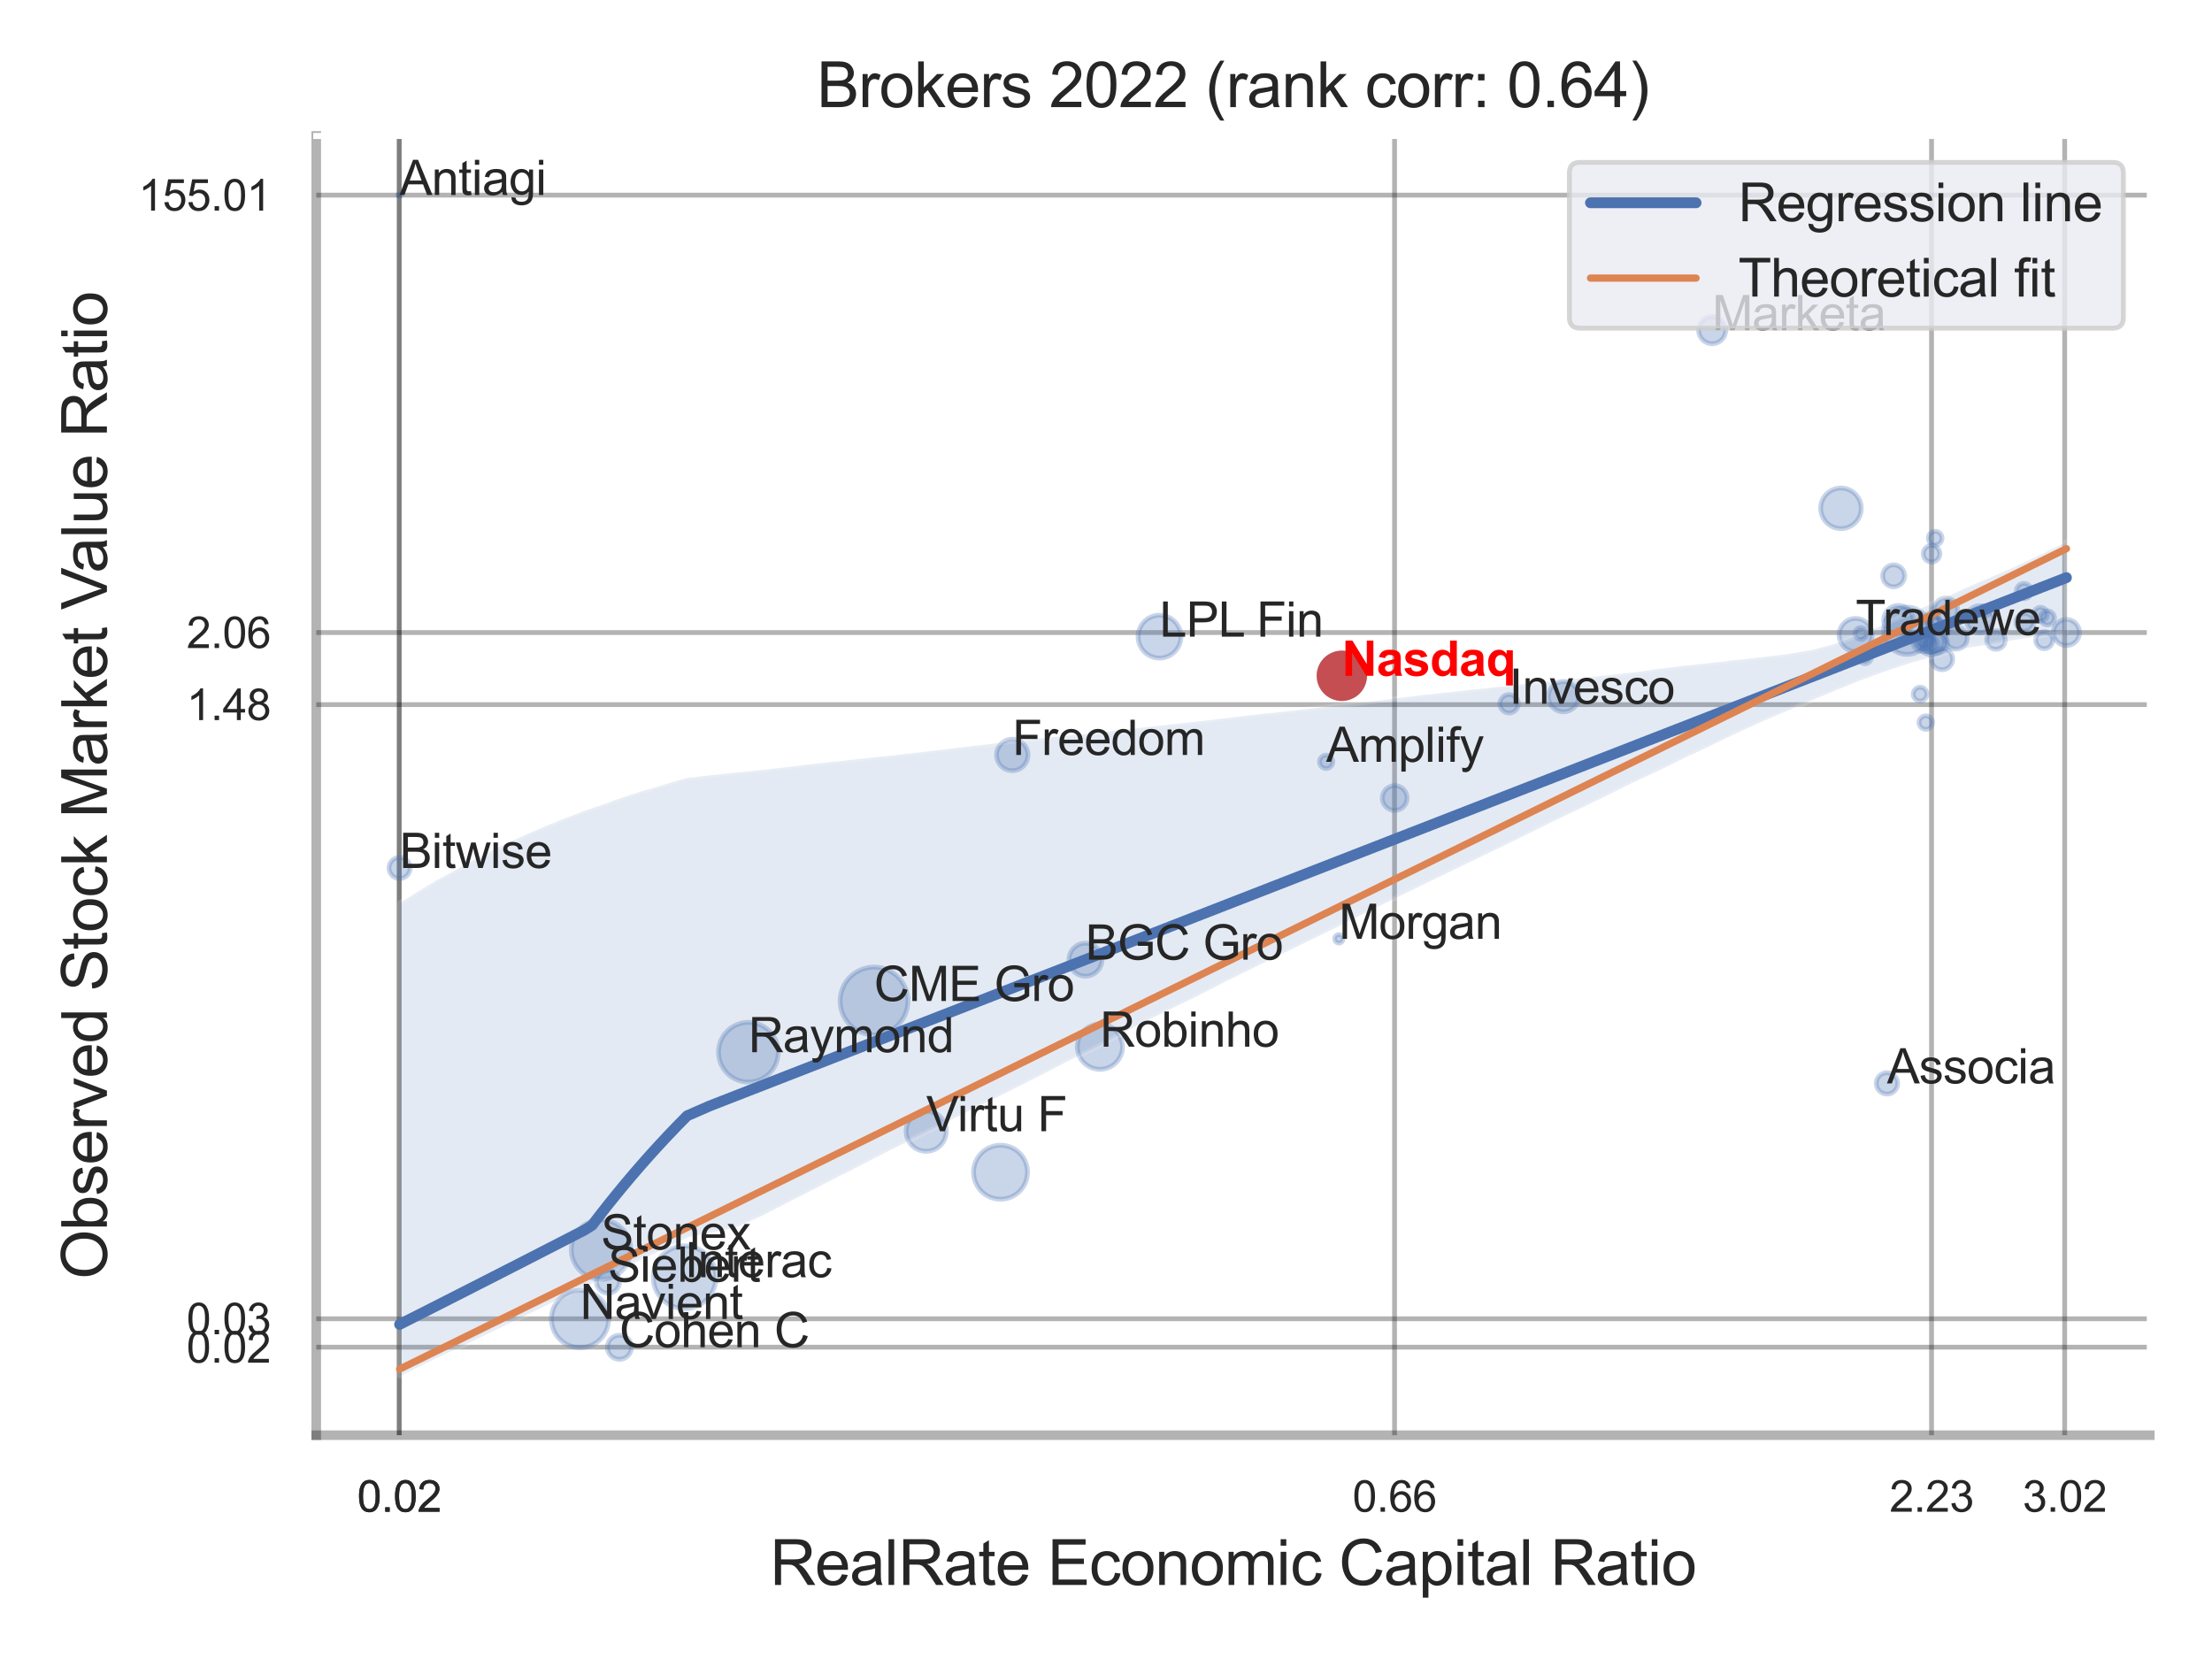 <?xml version="1.0" encoding="utf-8" standalone="no"?>
<!DOCTYPE svg PUBLIC "-//W3C//DTD SVG 1.1//EN"
  "http://www.w3.org/Graphics/SVG/1.1/DTD/svg11.dtd">
<svg xmlns:xlink="http://www.w3.org/1999/xlink" width="460.8pt" height="345.6pt" viewBox="0 0 460.8 345.6" xmlns="http://www.w3.org/2000/svg" version="1.1">
 <defs>
  <style type="text/css">*{stroke-linejoin: round; stroke-linecap: butt}</style>
 </defs>
 <g id="figure_1">
  <g id="patch_1">
   <path d="M 0 345.6 
L 460.8 345.6 
L 460.8 0 
L 0 0 
z
" style="fill: #ffffff"/>
  </g>
  <g id="axes_1">
   <g id="patch_2">
    <path d="M 65.88 298.98 
L 447.84 298.98 
L 447.84 28.32 
L 65.88 28.32 
z
" style="fill: #ffffff"/>
   </g>
   <g id="matplotlib.axis_1">
    <g id="xtick_1">
     <g id="line2d_1">
      <path d="M 83.166 298.98 
L 83.166 28.32 
" clip-path="url(#p2efb3da0ff)" style="fill: none; stroke: #000000; stroke-opacity: 0.3; stroke-linecap: round"/>
     </g>
     <g id="text_1">
      <!-- 0.02 -->
      <g style="fill: #262626" transform="translate(74.409 314.922) scale(0.09 -0.09)">
       <defs>
        <path id="ArialMT-30" d="M 266 2259 
Q 266 3072 433 3567 
Q 600 4063 929 4331 
Q 1259 4600 1759 4600 
Q 2128 4600 2406 4451 
Q 2684 4303 2865 4023 
Q 3047 3744 3150 3342 
Q 3253 2941 3253 2259 
Q 3253 1453 3087 958 
Q 2922 463 2592 192 
Q 2263 -78 1759 -78 
Q 1097 -78 719 397 
Q 266 969 266 2259 
z
M 844 2259 
Q 844 1131 1108 757 
Q 1372 384 1759 384 
Q 2147 384 2411 759 
Q 2675 1134 2675 2259 
Q 2675 3391 2411 3762 
Q 2147 4134 1753 4134 
Q 1366 4134 1134 3806 
Q 844 3388 844 2259 
z
" transform="scale(0.016)"/>
        <path id="ArialMT-2e" d="M 581 0 
L 581 641 
L 1222 641 
L 1222 0 
L 581 0 
z
" transform="scale(0.016)"/>
        <path id="ArialMT-32" d="M 3222 541 
L 3222 0 
L 194 0 
Q 188 203 259 391 
Q 375 700 629 1000 
Q 884 1300 1366 1694 
Q 2113 2306 2375 2664 
Q 2638 3022 2638 3341 
Q 2638 3675 2398 3904 
Q 2159 4134 1775 4134 
Q 1369 4134 1125 3890 
Q 881 3647 878 3216 
L 300 3275 
Q 359 3922 746 4261 
Q 1134 4600 1788 4600 
Q 2447 4600 2831 4234 
Q 3216 3869 3216 3328 
Q 3216 3053 3103 2787 
Q 2991 2522 2730 2228 
Q 2469 1934 1863 1422 
Q 1356 997 1212 845 
Q 1069 694 975 541 
L 3222 541 
z
" transform="scale(0.016)"/>
       </defs>
       <use xlink:href="#ArialMT-30"/>
       <use xlink:href="#ArialMT-2e" x="55.615"/>
       <use xlink:href="#ArialMT-30" x="83.398"/>
       <use xlink:href="#ArialMT-32" x="139.014"/>
      </g>
     </g>
    </g>
    <g id="xtick_2">
     <g id="line2d_2">
      <path d="M 83.166 298.98 
L 83.166 28.32 
" clip-path="url(#p2efb3da0ff)" style="fill: none; stroke: #000000; stroke-opacity: 0.3; stroke-linecap: round"/>
     </g>
     <g id="text_2">
      <!-- 0.02 -->
      <g style="fill: #262626" transform="translate(74.409 314.922) scale(0.09 -0.09)">
       <use xlink:href="#ArialMT-30"/>
       <use xlink:href="#ArialMT-2e" x="55.615"/>
       <use xlink:href="#ArialMT-30" x="83.398"/>
       <use xlink:href="#ArialMT-32" x="139.014"/>
      </g>
     </g>
    </g>
    <g id="xtick_3">
     <g id="line2d_3">
      <path d="M 290.51 298.98 
L 290.51 28.32 
" clip-path="url(#p2efb3da0ff)" style="fill: none; stroke: #000000; stroke-opacity: 0.3; stroke-linecap: round"/>
     </g>
     <g id="text_3">
      <!-- 0.66 -->
      <g style="fill: #262626" transform="translate(281.753 314.922) scale(0.09 -0.09)">
       <defs>
        <path id="ArialMT-36" d="M 3184 3459 
L 2625 3416 
Q 2550 3747 2413 3897 
Q 2184 4138 1850 4138 
Q 1581 4138 1378 3988 
Q 1113 3794 959 3422 
Q 806 3050 800 2363 
Q 1003 2672 1297 2822 
Q 1591 2972 1913 2972 
Q 2475 2972 2870 2558 
Q 3266 2144 3266 1488 
Q 3266 1056 3080 686 
Q 2894 316 2569 119 
Q 2244 -78 1831 -78 
Q 1128 -78 684 439 
Q 241 956 241 2144 
Q 241 3472 731 4075 
Q 1159 4600 1884 4600 
Q 2425 4600 2770 4297 
Q 3116 3994 3184 3459 
z
M 888 1484 
Q 888 1194 1011 928 
Q 1134 663 1356 523 
Q 1578 384 1822 384 
Q 2178 384 2434 671 
Q 2691 959 2691 1453 
Q 2691 1928 2437 2201 
Q 2184 2475 1800 2475 
Q 1419 2475 1153 2201 
Q 888 1928 888 1484 
z
" transform="scale(0.016)"/>
       </defs>
       <use xlink:href="#ArialMT-30"/>
       <use xlink:href="#ArialMT-2e" x="55.615"/>
       <use xlink:href="#ArialMT-36" x="83.398"/>
       <use xlink:href="#ArialMT-36" x="139.014"/>
      </g>
     </g>
    </g>
    <g id="xtick_4">
     <g id="line2d_4">
      <path d="M 402.373 298.98 
L 402.373 28.32 
" clip-path="url(#p2efb3da0ff)" style="fill: none; stroke: #000000; stroke-opacity: 0.3; stroke-linecap: round"/>
     </g>
     <g id="text_4">
      <!-- 2.23 -->
      <g style="fill: #262626" transform="translate(393.615 314.922) scale(0.09 -0.09)">
       <defs>
        <path id="ArialMT-33" d="M 269 1209 
L 831 1284 
Q 928 806 1161 595 
Q 1394 384 1728 384 
Q 2125 384 2398 659 
Q 2672 934 2672 1341 
Q 2672 1728 2419 1979 
Q 2166 2231 1775 2231 
Q 1616 2231 1378 2169 
L 1441 2663 
Q 1497 2656 1531 2656 
Q 1891 2656 2178 2843 
Q 2466 3031 2466 3422 
Q 2466 3731 2256 3934 
Q 2047 4138 1716 4138 
Q 1388 4138 1169 3931 
Q 950 3725 888 3313 
L 325 3413 
Q 428 3978 793 4289 
Q 1159 4600 1703 4600 
Q 2078 4600 2393 4439 
Q 2709 4278 2876 4000 
Q 3044 3722 3044 3409 
Q 3044 3113 2884 2869 
Q 2725 2625 2413 2481 
Q 2819 2388 3044 2092 
Q 3269 1797 3269 1353 
Q 3269 753 2831 336 
Q 2394 -81 1725 -81 
Q 1122 -81 723 278 
Q 325 638 269 1209 
z
" transform="scale(0.016)"/>
       </defs>
       <use xlink:href="#ArialMT-32"/>
       <use xlink:href="#ArialMT-2e" x="55.615"/>
       <use xlink:href="#ArialMT-32" x="83.398"/>
       <use xlink:href="#ArialMT-33" x="139.014"/>
      </g>
     </g>
    </g>
    <g id="xtick_5">
     <g id="line2d_5">
      <path d="M 430.107 298.98 
L 430.107 28.32 
" clip-path="url(#p2efb3da0ff)" style="fill: none; stroke: #000000; stroke-opacity: 0.3; stroke-linecap: round"/>
     </g>
     <g id="text_5">
      <!-- 3.02 -->
      <g style="fill: #262626" transform="translate(421.35 314.922) scale(0.09 -0.09)">
       <use xlink:href="#ArialMT-33"/>
       <use xlink:href="#ArialMT-2e" x="55.615"/>
       <use xlink:href="#ArialMT-30" x="83.398"/>
       <use xlink:href="#ArialMT-32" x="139.014"/>
      </g>
     </g>
    </g>
    <g id="xtick_6"/>
    <g id="xtick_7"/>
    <g id="text_6">
     <!-- RealRate Economic Capital Ratio -->
     <g style="fill: #262626" transform="translate(160.402 330.174) scale(0.13 -0.13)">
      <defs>
       <path id="ArialMT-52" d="M 503 0 
L 503 4581 
L 2534 4581 
Q 3147 4581 3465 4457 
Q 3784 4334 3975 4021 
Q 4166 3709 4166 3331 
Q 4166 2844 3850 2509 
Q 3534 2175 2875 2084 
Q 3116 1969 3241 1856 
Q 3506 1613 3744 1247 
L 4541 0 
L 3778 0 
L 3172 953 
Q 2906 1366 2734 1584 
Q 2563 1803 2427 1890 
Q 2291 1978 2150 2013 
Q 2047 2034 1813 2034 
L 1109 2034 
L 1109 0 
L 503 0 
z
M 1109 2559 
L 2413 2559 
Q 2828 2559 3062 2645 
Q 3297 2731 3419 2920 
Q 3541 3109 3541 3331 
Q 3541 3656 3305 3865 
Q 3069 4075 2559 4075 
L 1109 4075 
L 1109 2559 
z
" transform="scale(0.016)"/>
       <path id="ArialMT-65" d="M 2694 1069 
L 3275 997 
Q 3138 488 2766 206 
Q 2394 -75 1816 -75 
Q 1088 -75 661 373 
Q 234 822 234 1631 
Q 234 2469 665 2931 
Q 1097 3394 1784 3394 
Q 2450 3394 2872 2941 
Q 3294 2488 3294 1666 
Q 3294 1616 3291 1516 
L 816 1516 
Q 847 969 1125 678 
Q 1403 388 1819 388 
Q 2128 388 2347 550 
Q 2566 713 2694 1069 
z
M 847 1978 
L 2700 1978 
Q 2663 2397 2488 2606 
Q 2219 2931 1791 2931 
Q 1403 2931 1139 2672 
Q 875 2413 847 1978 
z
" transform="scale(0.016)"/>
       <path id="ArialMT-61" d="M 2588 409 
Q 2275 144 1986 34 
Q 1697 -75 1366 -75 
Q 819 -75 525 192 
Q 231 459 231 875 
Q 231 1119 342 1320 
Q 453 1522 633 1644 
Q 813 1766 1038 1828 
Q 1203 1872 1538 1913 
Q 2219 1994 2541 2106 
Q 2544 2222 2544 2253 
Q 2544 2597 2384 2738 
Q 2169 2928 1744 2928 
Q 1347 2928 1158 2789 
Q 969 2650 878 2297 
L 328 2372 
Q 403 2725 575 2942 
Q 747 3159 1072 3276 
Q 1397 3394 1825 3394 
Q 2250 3394 2515 3294 
Q 2781 3194 2906 3042 
Q 3031 2891 3081 2659 
Q 3109 2516 3109 2141 
L 3109 1391 
Q 3109 606 3145 398 
Q 3181 191 3288 0 
L 2700 0 
Q 2613 175 2588 409 
z
M 2541 1666 
Q 2234 1541 1622 1453 
Q 1275 1403 1131 1340 
Q 988 1278 909 1158 
Q 831 1038 831 891 
Q 831 666 1001 516 
Q 1172 366 1500 366 
Q 1825 366 2078 508 
Q 2331 650 2450 897 
Q 2541 1088 2541 1459 
L 2541 1666 
z
" transform="scale(0.016)"/>
       <path id="ArialMT-6c" d="M 409 0 
L 409 4581 
L 972 4581 
L 972 0 
L 409 0 
z
" transform="scale(0.016)"/>
       <path id="ArialMT-74" d="M 1650 503 
L 1731 6 
Q 1494 -44 1306 -44 
Q 1000 -44 831 53 
Q 663 150 594 308 
Q 525 466 525 972 
L 525 2881 
L 113 2881 
L 113 3319 
L 525 3319 
L 525 4141 
L 1084 4478 
L 1084 3319 
L 1650 3319 
L 1650 2881 
L 1084 2881 
L 1084 941 
Q 1084 700 1114 631 
Q 1144 563 1211 522 
Q 1278 481 1403 481 
Q 1497 481 1650 503 
z
" transform="scale(0.016)"/>
       <path id="ArialMT-20" transform="scale(0.016)"/>
       <path id="ArialMT-45" d="M 506 0 
L 506 4581 
L 3819 4581 
L 3819 4041 
L 1113 4041 
L 1113 2638 
L 3647 2638 
L 3647 2100 
L 1113 2100 
L 1113 541 
L 3925 541 
L 3925 0 
L 506 0 
z
" transform="scale(0.016)"/>
       <path id="ArialMT-63" d="M 2588 1216 
L 3141 1144 
Q 3050 572 2676 248 
Q 2303 -75 1759 -75 
Q 1078 -75 664 370 
Q 250 816 250 1647 
Q 250 2184 428 2587 
Q 606 2991 970 3192 
Q 1334 3394 1763 3394 
Q 2303 3394 2647 3120 
Q 2991 2847 3088 2344 
L 2541 2259 
Q 2463 2594 2264 2762 
Q 2066 2931 1784 2931 
Q 1359 2931 1093 2626 
Q 828 2322 828 1663 
Q 828 994 1084 691 
Q 1341 388 1753 388 
Q 2084 388 2306 591 
Q 2528 794 2588 1216 
z
" transform="scale(0.016)"/>
       <path id="ArialMT-6f" d="M 213 1659 
Q 213 2581 725 3025 
Q 1153 3394 1769 3394 
Q 2453 3394 2887 2945 
Q 3322 2497 3322 1706 
Q 3322 1066 3130 698 
Q 2938 331 2570 128 
Q 2203 -75 1769 -75 
Q 1072 -75 642 372 
Q 213 819 213 1659 
z
M 791 1659 
Q 791 1022 1069 705 
Q 1347 388 1769 388 
Q 2188 388 2466 706 
Q 2744 1025 2744 1678 
Q 2744 2294 2464 2611 
Q 2184 2928 1769 2928 
Q 1347 2928 1069 2612 
Q 791 2297 791 1659 
z
" transform="scale(0.016)"/>
       <path id="ArialMT-6e" d="M 422 0 
L 422 3319 
L 928 3319 
L 928 2847 
Q 1294 3394 1984 3394 
Q 2284 3394 2536 3286 
Q 2788 3178 2913 3003 
Q 3038 2828 3088 2588 
Q 3119 2431 3119 2041 
L 3119 0 
L 2556 0 
L 2556 2019 
Q 2556 2363 2490 2533 
Q 2425 2703 2258 2804 
Q 2091 2906 1866 2906 
Q 1506 2906 1245 2678 
Q 984 2450 984 1813 
L 984 0 
L 422 0 
z
" transform="scale(0.016)"/>
       <path id="ArialMT-6d" d="M 422 0 
L 422 3319 
L 925 3319 
L 925 2853 
Q 1081 3097 1340 3245 
Q 1600 3394 1931 3394 
Q 2300 3394 2536 3241 
Q 2772 3088 2869 2813 
Q 3263 3394 3894 3394 
Q 4388 3394 4653 3120 
Q 4919 2847 4919 2278 
L 4919 0 
L 4359 0 
L 4359 2091 
Q 4359 2428 4304 2576 
Q 4250 2725 4106 2815 
Q 3963 2906 3769 2906 
Q 3419 2906 3187 2673 
Q 2956 2441 2956 1928 
L 2956 0 
L 2394 0 
L 2394 2156 
Q 2394 2531 2256 2718 
Q 2119 2906 1806 2906 
Q 1569 2906 1367 2781 
Q 1166 2656 1075 2415 
Q 984 2175 984 1722 
L 984 0 
L 422 0 
z
" transform="scale(0.016)"/>
       <path id="ArialMT-69" d="M 425 3934 
L 425 4581 
L 988 4581 
L 988 3934 
L 425 3934 
z
M 425 0 
L 425 3319 
L 988 3319 
L 988 0 
L 425 0 
z
" transform="scale(0.016)"/>
       <path id="ArialMT-43" d="M 3763 1606 
L 4369 1453 
Q 4178 706 3683 314 
Q 3188 -78 2472 -78 
Q 1731 -78 1267 223 
Q 803 525 561 1097 
Q 319 1669 319 2325 
Q 319 3041 592 3573 
Q 866 4106 1370 4382 
Q 1875 4659 2481 4659 
Q 3169 4659 3637 4309 
Q 4106 3959 4291 3325 
L 3694 3184 
Q 3534 3684 3231 3912 
Q 2928 4141 2469 4141 
Q 1941 4141 1586 3887 
Q 1231 3634 1087 3207 
Q 944 2781 944 2328 
Q 944 1744 1114 1308 
Q 1284 872 1643 656 
Q 2003 441 2422 441 
Q 2931 441 3284 734 
Q 3638 1028 3763 1606 
z
" transform="scale(0.016)"/>
       <path id="ArialMT-70" d="M 422 -1272 
L 422 3319 
L 934 3319 
L 934 2888 
Q 1116 3141 1344 3267 
Q 1572 3394 1897 3394 
Q 2322 3394 2647 3175 
Q 2972 2956 3137 2557 
Q 3303 2159 3303 1684 
Q 3303 1175 3120 767 
Q 2938 359 2589 142 
Q 2241 -75 1856 -75 
Q 1575 -75 1351 44 
Q 1128 163 984 344 
L 984 -1272 
L 422 -1272 
z
M 931 1641 
Q 931 1000 1190 694 
Q 1450 388 1819 388 
Q 2194 388 2461 705 
Q 2728 1022 2728 1688 
Q 2728 2322 2467 2637 
Q 2206 2953 1844 2953 
Q 1484 2953 1207 2617 
Q 931 2281 931 1641 
z
" transform="scale(0.016)"/>
      </defs>
      <use xlink:href="#ArialMT-52"/>
      <use xlink:href="#ArialMT-65" x="72.217"/>
      <use xlink:href="#ArialMT-61" x="127.832"/>
      <use xlink:href="#ArialMT-6c" x="183.447"/>
      <use xlink:href="#ArialMT-52" x="205.664"/>
      <use xlink:href="#ArialMT-61" x="277.881"/>
      <use xlink:href="#ArialMT-74" x="333.496"/>
      <use xlink:href="#ArialMT-65" x="361.279"/>
      <use xlink:href="#ArialMT-20" x="416.895"/>
      <use xlink:href="#ArialMT-45" x="444.678"/>
      <use xlink:href="#ArialMT-63" x="511.377"/>
      <use xlink:href="#ArialMT-6f" x="561.377"/>
      <use xlink:href="#ArialMT-6e" x="616.992"/>
      <use xlink:href="#ArialMT-6f" x="672.607"/>
      <use xlink:href="#ArialMT-6d" x="728.223"/>
      <use xlink:href="#ArialMT-69" x="811.523"/>
      <use xlink:href="#ArialMT-63" x="833.74"/>
      <use xlink:href="#ArialMT-20" x="883.74"/>
      <use xlink:href="#ArialMT-43" x="911.523"/>
      <use xlink:href="#ArialMT-61" x="983.74"/>
      <use xlink:href="#ArialMT-70" x="1039.355"/>
      <use xlink:href="#ArialMT-69" x="1094.971"/>
      <use xlink:href="#ArialMT-74" x="1117.188"/>
      <use xlink:href="#ArialMT-61" x="1144.971"/>
      <use xlink:href="#ArialMT-6c" x="1200.586"/>
      <use xlink:href="#ArialMT-20" x="1222.803"/>
      <use xlink:href="#ArialMT-52" x="1250.586"/>
      <use xlink:href="#ArialMT-61" x="1322.803"/>
      <use xlink:href="#ArialMT-74" x="1378.418"/>
      <use xlink:href="#ArialMT-69" x="1406.201"/>
      <use xlink:href="#ArialMT-6f" x="1428.418"/>
     </g>
    </g>
   </g>
   <g id="matplotlib.axis_2">
    <g id="ytick_1">
     <g id="line2d_6">
      <path d="M 65.88 280.642 
L 447.84 280.642 
" clip-path="url(#p2efb3da0ff)" style="fill: none; stroke: #000000; stroke-opacity: 0.3; stroke-linecap: round"/>
     </g>
     <g id="text_7">
      <!-- 0.02 -->
      <g style="fill: #262626" transform="translate(38.865 283.863) scale(0.09 -0.09)">
       <use xlink:href="#ArialMT-30"/>
       <use xlink:href="#ArialMT-2e" x="55.615"/>
       <use xlink:href="#ArialMT-30" x="83.398"/>
       <use xlink:href="#ArialMT-32" x="139.014"/>
      </g>
     </g>
    </g>
    <g id="ytick_2">
     <g id="line2d_7">
      <path d="M 65.88 274.731 
L 447.84 274.731 
" clip-path="url(#p2efb3da0ff)" style="fill: none; stroke: #000000; stroke-opacity: 0.3; stroke-linecap: round"/>
     </g>
     <g id="text_8">
      <!-- 0.03 -->
      <g style="fill: #262626" transform="translate(38.865 277.952) scale(0.09 -0.09)">
       <use xlink:href="#ArialMT-30"/>
       <use xlink:href="#ArialMT-2e" x="55.615"/>
       <use xlink:href="#ArialMT-30" x="83.398"/>
       <use xlink:href="#ArialMT-33" x="139.014"/>
      </g>
     </g>
    </g>
    <g id="ytick_3">
     <g id="line2d_8">
      <path d="M 65.88 146.787 
L 447.84 146.787 
" clip-path="url(#p2efb3da0ff)" style="fill: none; stroke: #000000; stroke-opacity: 0.3; stroke-linecap: round"/>
     </g>
     <g id="text_9">
      <!-- 1.48 -->
      <g style="fill: #262626" transform="translate(38.865 150.008) scale(0.09 -0.09)">
       <defs>
        <path id="ArialMT-31" d="M 2384 0 
L 1822 0 
L 1822 3584 
Q 1619 3391 1289 3197 
Q 959 3003 697 2906 
L 697 3450 
Q 1169 3672 1522 3987 
Q 1875 4303 2022 4600 
L 2384 4600 
L 2384 0 
z
" transform="scale(0.016)"/>
        <path id="ArialMT-34" d="M 2069 0 
L 2069 1097 
L 81 1097 
L 81 1613 
L 2172 4581 
L 2631 4581 
L 2631 1613 
L 3250 1613 
L 3250 1097 
L 2631 1097 
L 2631 0 
L 2069 0 
z
M 2069 1613 
L 2069 3678 
L 634 1613 
L 2069 1613 
z
" transform="scale(0.016)"/>
        <path id="ArialMT-38" d="M 1131 2484 
Q 781 2613 612 2850 
Q 444 3088 444 3419 
Q 444 3919 803 4259 
Q 1163 4600 1759 4600 
Q 2359 4600 2725 4251 
Q 3091 3903 3091 3403 
Q 3091 3084 2923 2848 
Q 2756 2613 2416 2484 
Q 2838 2347 3058 2040 
Q 3278 1734 3278 1309 
Q 3278 722 2862 322 
Q 2447 -78 1769 -78 
Q 1091 -78 675 323 
Q 259 725 259 1325 
Q 259 1772 486 2073 
Q 713 2375 1131 2484 
z
M 1019 3438 
Q 1019 3113 1228 2906 
Q 1438 2700 1772 2700 
Q 2097 2700 2305 2904 
Q 2513 3109 2513 3406 
Q 2513 3716 2298 3927 
Q 2084 4138 1766 4138 
Q 1444 4138 1231 3931 
Q 1019 3725 1019 3438 
z
M 838 1322 
Q 838 1081 952 856 
Q 1066 631 1291 507 
Q 1516 384 1775 384 
Q 2178 384 2440 643 
Q 2703 903 2703 1303 
Q 2703 1709 2433 1975 
Q 2163 2241 1756 2241 
Q 1359 2241 1098 1978 
Q 838 1716 838 1322 
z
" transform="scale(0.016)"/>
       </defs>
       <use xlink:href="#ArialMT-31"/>
       <use xlink:href="#ArialMT-2e" x="55.615"/>
       <use xlink:href="#ArialMT-34" x="83.398"/>
       <use xlink:href="#ArialMT-38" x="139.014"/>
      </g>
     </g>
    </g>
    <g id="ytick_4">
     <g id="line2d_9">
      <path d="M 65.88 131.771 
L 447.84 131.771 
" clip-path="url(#p2efb3da0ff)" style="fill: none; stroke: #000000; stroke-opacity: 0.3; stroke-linecap: round"/>
     </g>
     <g id="text_10">
      <!-- 2.06 -->
      <g style="fill: #262626" transform="translate(38.865 134.992) scale(0.09 -0.09)">
       <use xlink:href="#ArialMT-32"/>
       <use xlink:href="#ArialMT-2e" x="55.615"/>
       <use xlink:href="#ArialMT-30" x="83.398"/>
       <use xlink:href="#ArialMT-36" x="139.014"/>
      </g>
     </g>
    </g>
    <g id="ytick_5">
     <g id="line2d_10">
      <path d="M 65.88 40.647 
L 447.84 40.647 
" clip-path="url(#p2efb3da0ff)" style="fill: none; stroke: #000000; stroke-opacity: 0.3; stroke-linecap: round"/>
     </g>
     <g id="text_11">
      <!-- 155.01 -->
      <g style="fill: #262626" transform="translate(28.855 43.868) scale(0.09 -0.09)">
       <defs>
        <path id="ArialMT-35" d="M 266 1200 
L 856 1250 
Q 922 819 1161 601 
Q 1400 384 1738 384 
Q 2144 384 2425 690 
Q 2706 997 2706 1503 
Q 2706 1984 2436 2262 
Q 2166 2541 1728 2541 
Q 1456 2541 1237 2417 
Q 1019 2294 894 2097 
L 366 2166 
L 809 4519 
L 3088 4519 
L 3088 3981 
L 1259 3981 
L 1013 2750 
Q 1425 3038 1878 3038 
Q 2478 3038 2890 2622 
Q 3303 2206 3303 1553 
Q 3303 931 2941 478 
Q 2500 -78 1738 -78 
Q 1113 -78 717 272 
Q 322 622 266 1200 
z
" transform="scale(0.016)"/>
       </defs>
       <use xlink:href="#ArialMT-31"/>
       <use xlink:href="#ArialMT-35" x="55.615"/>
       <use xlink:href="#ArialMT-35" x="111.23"/>
       <use xlink:href="#ArialMT-2e" x="166.846"/>
       <use xlink:href="#ArialMT-30" x="194.629"/>
       <use xlink:href="#ArialMT-31" x="250.244"/>
      </g>
     </g>
    </g>
    <g id="ytick_6"/>
    <g id="ytick_7"/>
    <g id="ytick_8"/>
    <g id="text_12">
     <!-- Observed Stock Market Value Ratio -->
     <g style="fill: #262626" transform="translate(22.272 266.489) rotate(-90) scale(0.13 -0.13)">
      <defs>
       <path id="ArialMT-4f" d="M 309 2231 
Q 309 3372 921 4017 
Q 1534 4663 2503 4663 
Q 3138 4663 3647 4359 
Q 4156 4056 4423 3514 
Q 4691 2972 4691 2284 
Q 4691 1588 4409 1038 
Q 4128 488 3612 205 
Q 3097 -78 2500 -78 
Q 1853 -78 1343 234 
Q 834 547 571 1087 
Q 309 1628 309 2231 
z
M 934 2222 
Q 934 1394 1379 917 
Q 1825 441 2497 441 
Q 3181 441 3623 922 
Q 4066 1403 4066 2288 
Q 4066 2847 3877 3264 
Q 3688 3681 3323 3911 
Q 2959 4141 2506 4141 
Q 1863 4141 1398 3698 
Q 934 3256 934 2222 
z
" transform="scale(0.016)"/>
       <path id="ArialMT-62" d="M 941 0 
L 419 0 
L 419 4581 
L 981 4581 
L 981 2947 
Q 1338 3394 1891 3394 
Q 2197 3394 2470 3270 
Q 2744 3147 2920 2923 
Q 3097 2700 3197 2384 
Q 3297 2069 3297 1709 
Q 3297 856 2875 390 
Q 2453 -75 1863 -75 
Q 1275 -75 941 416 
L 941 0 
z
M 934 1684 
Q 934 1088 1097 822 
Q 1363 388 1816 388 
Q 2184 388 2453 708 
Q 2722 1028 2722 1663 
Q 2722 2313 2464 2622 
Q 2206 2931 1841 2931 
Q 1472 2931 1203 2611 
Q 934 2291 934 1684 
z
" transform="scale(0.016)"/>
       <path id="ArialMT-73" d="M 197 991 
L 753 1078 
Q 800 744 1014 566 
Q 1228 388 1613 388 
Q 2000 388 2187 545 
Q 2375 703 2375 916 
Q 2375 1106 2209 1216 
Q 2094 1291 1634 1406 
Q 1016 1563 777 1677 
Q 538 1791 414 1992 
Q 291 2194 291 2438 
Q 291 2659 392 2848 
Q 494 3038 669 3163 
Q 800 3259 1026 3326 
Q 1253 3394 1513 3394 
Q 1903 3394 2198 3281 
Q 2494 3169 2634 2976 
Q 2775 2784 2828 2463 
L 2278 2388 
Q 2241 2644 2061 2787 
Q 1881 2931 1553 2931 
Q 1166 2931 1000 2803 
Q 834 2675 834 2503 
Q 834 2394 903 2306 
Q 972 2216 1119 2156 
Q 1203 2125 1616 2013 
Q 2213 1853 2448 1751 
Q 2684 1650 2818 1456 
Q 2953 1263 2953 975 
Q 2953 694 2789 445 
Q 2625 197 2315 61 
Q 2006 -75 1616 -75 
Q 969 -75 630 194 
Q 291 463 197 991 
z
" transform="scale(0.016)"/>
       <path id="ArialMT-72" d="M 416 0 
L 416 3319 
L 922 3319 
L 922 2816 
Q 1116 3169 1280 3281 
Q 1444 3394 1641 3394 
Q 1925 3394 2219 3213 
L 2025 2691 
Q 1819 2813 1613 2813 
Q 1428 2813 1281 2702 
Q 1134 2591 1072 2394 
Q 978 2094 978 1738 
L 978 0 
L 416 0 
z
" transform="scale(0.016)"/>
       <path id="ArialMT-76" d="M 1344 0 
L 81 3319 
L 675 3319 
L 1388 1331 
Q 1503 1009 1600 663 
Q 1675 925 1809 1294 
L 2547 3319 
L 3125 3319 
L 1869 0 
L 1344 0 
z
" transform="scale(0.016)"/>
       <path id="ArialMT-64" d="M 2575 0 
L 2575 419 
Q 2259 -75 1647 -75 
Q 1250 -75 917 144 
Q 584 363 401 755 
Q 219 1147 219 1656 
Q 219 2153 384 2558 
Q 550 2963 881 3178 
Q 1213 3394 1622 3394 
Q 1922 3394 2156 3267 
Q 2391 3141 2538 2938 
L 2538 4581 
L 3097 4581 
L 3097 0 
L 2575 0 
z
M 797 1656 
Q 797 1019 1065 703 
Q 1334 388 1700 388 
Q 2069 388 2326 689 
Q 2584 991 2584 1609 
Q 2584 2291 2321 2609 
Q 2059 2928 1675 2928 
Q 1300 2928 1048 2622 
Q 797 2316 797 1656 
z
" transform="scale(0.016)"/>
       <path id="ArialMT-53" d="M 288 1472 
L 859 1522 
Q 900 1178 1048 958 
Q 1197 738 1509 602 
Q 1822 466 2213 466 
Q 2559 466 2825 569 
Q 3091 672 3220 851 
Q 3350 1031 3350 1244 
Q 3350 1459 3225 1620 
Q 3100 1781 2813 1891 
Q 2628 1963 1997 2114 
Q 1366 2266 1113 2400 
Q 784 2572 623 2826 
Q 463 3081 463 3397 
Q 463 3744 659 4045 
Q 856 4347 1234 4503 
Q 1613 4659 2075 4659 
Q 2584 4659 2973 4495 
Q 3363 4331 3572 4012 
Q 3781 3694 3797 3291 
L 3216 3247 
Q 3169 3681 2898 3903 
Q 2628 4125 2100 4125 
Q 1550 4125 1298 3923 
Q 1047 3722 1047 3438 
Q 1047 3191 1225 3031 
Q 1400 2872 2139 2705 
Q 2878 2538 3153 2413 
Q 3553 2228 3743 1945 
Q 3934 1663 3934 1294 
Q 3934 928 3725 604 
Q 3516 281 3123 101 
Q 2731 -78 2241 -78 
Q 1619 -78 1198 103 
Q 778 284 539 648 
Q 300 1013 288 1472 
z
" transform="scale(0.016)"/>
       <path id="ArialMT-6b" d="M 425 0 
L 425 4581 
L 988 4581 
L 988 1969 
L 2319 3319 
L 3047 3319 
L 1778 2088 
L 3175 0 
L 2481 0 
L 1384 1697 
L 988 1316 
L 988 0 
L 425 0 
z
" transform="scale(0.016)"/>
       <path id="ArialMT-4d" d="M 475 0 
L 475 4581 
L 1388 4581 
L 2472 1338 
Q 2622 884 2691 659 
Q 2769 909 2934 1394 
L 4031 4581 
L 4847 4581 
L 4847 0 
L 4263 0 
L 4263 3834 
L 2931 0 
L 2384 0 
L 1059 3900 
L 1059 0 
L 475 0 
z
" transform="scale(0.016)"/>
       <path id="ArialMT-56" d="M 1803 0 
L 28 4581 
L 684 4581 
L 1875 1253 
Q 2019 853 2116 503 
Q 2222 878 2363 1253 
L 3600 4581 
L 4219 4581 
L 2425 0 
L 1803 0 
z
" transform="scale(0.016)"/>
       <path id="ArialMT-75" d="M 2597 0 
L 2597 488 
Q 2209 -75 1544 -75 
Q 1250 -75 995 37 
Q 741 150 617 320 
Q 494 491 444 738 
Q 409 903 409 1263 
L 409 3319 
L 972 3319 
L 972 1478 
Q 972 1038 1006 884 
Q 1059 663 1231 536 
Q 1403 409 1656 409 
Q 1909 409 2131 539 
Q 2353 669 2445 892 
Q 2538 1116 2538 1541 
L 2538 3319 
L 3100 3319 
L 3100 0 
L 2597 0 
z
" transform="scale(0.016)"/>
      </defs>
      <use xlink:href="#ArialMT-4f"/>
      <use xlink:href="#ArialMT-62" x="77.783"/>
      <use xlink:href="#ArialMT-73" x="133.398"/>
      <use xlink:href="#ArialMT-65" x="183.398"/>
      <use xlink:href="#ArialMT-72" x="239.014"/>
      <use xlink:href="#ArialMT-76" x="272.314"/>
      <use xlink:href="#ArialMT-65" x="322.314"/>
      <use xlink:href="#ArialMT-64" x="377.93"/>
      <use xlink:href="#ArialMT-20" x="433.545"/>
      <use xlink:href="#ArialMT-53" x="461.328"/>
      <use xlink:href="#ArialMT-74" x="528.027"/>
      <use xlink:href="#ArialMT-6f" x="555.811"/>
      <use xlink:href="#ArialMT-63" x="611.426"/>
      <use xlink:href="#ArialMT-6b" x="661.426"/>
      <use xlink:href="#ArialMT-20" x="711.426"/>
      <use xlink:href="#ArialMT-4d" x="739.209"/>
      <use xlink:href="#ArialMT-61" x="822.51"/>
      <use xlink:href="#ArialMT-72" x="878.125"/>
      <use xlink:href="#ArialMT-6b" x="911.426"/>
      <use xlink:href="#ArialMT-65" x="961.426"/>
      <use xlink:href="#ArialMT-74" x="1017.041"/>
      <use xlink:href="#ArialMT-20" x="1044.824"/>
      <use xlink:href="#ArialMT-56" x="1072.607"/>
      <use xlink:href="#ArialMT-61" x="1131.932"/>
      <use xlink:href="#ArialMT-6c" x="1187.547"/>
      <use xlink:href="#ArialMT-75" x="1209.764"/>
      <use xlink:href="#ArialMT-65" x="1265.379"/>
      <use xlink:href="#ArialMT-20" x="1320.994"/>
      <use xlink:href="#ArialMT-52" x="1348.777"/>
      <use xlink:href="#ArialMT-61" x="1420.994"/>
      <use xlink:href="#ArialMT-74" x="1476.609"/>
      <use xlink:href="#ArialMT-69" x="1504.393"/>
      <use xlink:href="#ArialMT-6f" x="1526.609"/>
     </g>
    </g>
   </g>
   <g id="PathCollection_1">
    <path d="M 126.655 269.414 
C 127.293 269.414 127.906 269.16 128.357 268.709 
C 128.809 268.257 129.062 267.645 129.062 267.007 
C 129.062 266.368 128.809 265.756 128.357 265.304 
C 127.906 264.853 127.293 264.599 126.655 264.599 
C 126.016 264.599 125.404 264.853 124.953 265.304 
C 124.501 265.756 124.247 266.368 124.247 267.007 
C 124.247 267.645 124.501 268.257 124.953 268.709 
C 125.404 269.16 126.016 269.414 126.655 269.414 
z
" clip-path="url(#p2efb3da0ff)" style="fill: #4c72b0; fill-opacity: 0.3; stroke: #4c72b0; stroke-opacity: 0.3"/>
    <path d="M 208.429 249.819 
C 209.921 249.819 211.352 249.226 212.407 248.171 
C 213.462 247.116 214.055 245.685 214.055 244.193 
C 214.055 242.701 213.462 241.269 212.407 240.214 
C 211.352 239.159 209.921 238.567 208.429 238.567 
C 206.937 238.567 205.506 239.159 204.451 240.214 
C 203.396 241.269 202.803 242.701 202.803 244.193 
C 202.803 245.685 203.396 247.116 204.451 248.171 
C 205.506 249.226 206.937 249.819 208.429 249.819 
z
" clip-path="url(#p2efb3da0ff)" style="fill: #4c72b0; fill-opacity: 0.3; stroke: #4c72b0; stroke-opacity: 0.3"/>
    <path d="M 155.902 225.418 
C 157.553 225.418 159.137 224.762 160.304 223.595 
C 161.472 222.428 162.128 220.844 162.128 219.193 
C 162.128 217.542 161.472 215.959 160.304 214.791 
C 159.137 213.624 157.553 212.968 155.902 212.968 
C 154.251 212.968 152.668 213.624 151.501 214.791 
C 150.333 215.959 149.677 217.542 149.677 219.193 
C 149.677 220.844 150.333 222.428 151.501 223.595 
C 152.668 224.762 154.251 225.418 155.902 225.418 
z
" clip-path="url(#p2efb3da0ff)" style="fill: #4c72b0; fill-opacity: 0.3; stroke: #4c72b0; stroke-opacity: 0.3"/>
    <path d="M 290.543 168.838 
C 291.229 168.838 291.888 168.565 292.374 168.079 
C 292.859 167.594 293.132 166.935 293.132 166.248 
C 293.132 165.561 292.859 164.903 292.374 164.417 
C 291.888 163.932 291.229 163.659 290.543 163.659 
C 289.856 163.659 289.197 163.932 288.712 164.417 
C 288.226 164.903 287.953 165.561 287.953 166.248 
C 287.953 166.935 288.226 167.594 288.712 168.079 
C 289.197 168.565 289.856 168.838 290.543 168.838 
z
" clip-path="url(#p2efb3da0ff)" style="fill: #4c72b0; fill-opacity: 0.3; stroke: #4c72b0; stroke-opacity: 0.3"/>
    <path d="M 125.202 266.497 
C 126.845 266.497 128.422 265.844 129.584 264.682 
C 130.746 263.52 131.399 261.943 131.399 260.3 
C 131.399 258.656 130.746 257.08 129.584 255.918 
C 128.422 254.756 126.845 254.103 125.202 254.103 
C 123.558 254.103 121.982 254.756 120.82 255.918 
C 119.658 257.08 119.005 258.656 119.005 260.3 
C 119.005 261.943 119.658 263.52 120.82 264.682 
C 121.982 265.844 123.558 266.497 125.202 266.497 
z
" clip-path="url(#p2efb3da0ff)" style="fill: #4c72b0; fill-opacity: 0.3; stroke: #4c72b0; stroke-opacity: 0.3"/>
    <path d="M 210.874 160.553 
C 211.744 160.553 212.579 160.208 213.194 159.592 
C 213.809 158.977 214.154 158.143 214.154 157.273 
C 214.154 156.403 213.809 155.569 213.194 154.953 
C 212.579 154.338 211.744 153.993 210.874 153.993 
C 210.004 153.993 209.17 154.338 208.555 154.953 
C 207.94 155.569 207.594 156.403 207.594 157.273 
C 207.594 158.143 207.94 158.977 208.555 159.592 
C 209.17 160.208 210.004 160.553 210.874 160.553 
z
" clip-path="url(#p2efb3da0ff)" style="fill: #4c72b0; fill-opacity: 0.3; stroke: #4c72b0; stroke-opacity: 0.3"/>
    <path d="M 226.124 203.353 
C 227.037 203.353 227.912 202.991 228.557 202.345 
C 229.202 201.7 229.564 200.825 229.564 199.913 
C 229.564 199.001 229.202 198.126 228.557 197.481 
C 227.912 196.836 227.037 196.474 226.124 196.474 
C 225.212 196.474 224.337 196.836 223.692 197.481 
C 223.047 198.126 222.685 199.001 222.685 199.913 
C 222.685 200.825 223.047 201.7 223.692 202.345 
C 224.337 202.991 225.212 203.353 226.124 203.353 
z
" clip-path="url(#p2efb3da0ff)" style="fill: #4c72b0; fill-opacity: 0.3; stroke: #4c72b0; stroke-opacity: 0.3"/>
    <path d="M 383.507 110.12 
C 384.628 110.12 385.704 109.674 386.496 108.882 
C 387.289 108.089 387.735 107.013 387.735 105.892 
C 387.735 104.771 387.289 103.695 386.496 102.903 
C 385.704 102.11 384.628 101.664 383.507 101.664 
C 382.386 101.664 381.31 102.11 380.518 102.903 
C 379.725 103.695 379.279 104.771 379.279 105.892 
C 379.279 107.013 379.725 108.089 380.518 108.882 
C 381.31 109.674 382.386 110.12 383.507 110.12 
z
" clip-path="url(#p2efb3da0ff)" style="fill: #4c72b0; fill-opacity: 0.3; stroke: #4c72b0; stroke-opacity: 0.3"/>
    <path d="M 279.529 145.52 
C 280.787 145.52 281.993 145.021 282.882 144.131 
C 283.771 143.242 284.271 142.036 284.271 140.779 
C 284.271 139.521 283.771 138.315 282.882 137.426 
C 281.993 136.536 280.787 136.037 279.529 136.037 
C 278.272 136.037 277.066 136.536 276.176 137.426 
C 275.287 138.315 274.788 139.521 274.788 140.779 
C 274.788 142.036 275.287 143.242 276.176 144.131 
C 277.066 145.021 278.272 145.52 279.529 145.52 
z
" clip-path="url(#p2efb3da0ff)" style="fill: #4c72b0; fill-opacity: 0.3; stroke: #4c72b0; stroke-opacity: 0.3"/>
    <path d="M 182.078 215.597 
C 183.954 215.597 185.752 214.852 187.078 213.526 
C 188.404 212.2 189.149 210.401 189.149 208.526 
C 189.149 206.651 188.404 204.852 187.078 203.526 
C 185.752 202.2 183.954 201.455 182.078 201.455 
C 180.203 201.455 178.404 202.2 177.078 203.526 
C 175.752 204.852 175.007 206.651 175.007 208.526 
C 175.007 210.401 175.752 212.2 177.078 213.526 
C 178.404 214.852 180.203 215.597 182.078 215.597 
z
" clip-path="url(#p2efb3da0ff)" style="fill: #4c72b0; fill-opacity: 0.3; stroke: #4c72b0; stroke-opacity: 0.3"/>
    <path d="M 278.917 196.454 
C 279.15 196.454 279.373 196.361 279.538 196.197 
C 279.702 196.032 279.795 195.809 279.795 195.576 
C 279.795 195.344 279.702 195.12 279.538 194.956 
C 279.373 194.791 279.15 194.699 278.917 194.699 
C 278.684 194.699 278.461 194.791 278.297 194.956 
C 278.132 195.12 278.04 195.344 278.04 195.576 
C 278.04 195.809 278.132 196.032 278.297 196.197 
C 278.461 196.361 278.684 196.454 278.917 196.454 
z
" clip-path="url(#p2efb3da0ff)" style="fill: #4c72b0; fill-opacity: 0.3; stroke: #4c72b0; stroke-opacity: 0.3"/>
    <path d="M 397.288 136.321 
C 398.593 136.321 399.845 135.803 400.768 134.88 
C 401.69 133.957 402.209 132.705 402.209 131.401 
C 402.209 130.096 401.69 128.844 400.768 127.921 
C 399.845 126.998 398.593 126.48 397.288 126.48 
C 395.983 126.48 394.732 126.998 393.809 127.921 
C 392.886 128.844 392.368 130.096 392.368 131.401 
C 392.368 132.705 392.886 133.957 393.809 134.88 
C 394.732 135.803 395.983 136.321 397.288 136.321 
z
" clip-path="url(#p2efb3da0ff)" style="fill: #4c72b0; fill-opacity: 0.3; stroke: #4c72b0; stroke-opacity: 0.3"/>
    <path d="M 325.706 148.282 
C 326.544 148.282 327.348 147.949 327.941 147.356 
C 328.534 146.763 328.867 145.959 328.867 145.121 
C 328.867 144.283 328.534 143.479 327.941 142.886 
C 327.348 142.293 326.544 141.96 325.706 141.96 
C 324.868 141.96 324.064 142.293 323.471 142.886 
C 322.879 143.479 322.546 144.283 322.546 145.121 
C 322.546 145.959 322.879 146.763 323.471 147.356 
C 324.064 147.949 324.868 148.282 325.706 148.282 
z
" clip-path="url(#p2efb3da0ff)" style="fill: #4c72b0; fill-opacity: 0.3; stroke: #4c72b0; stroke-opacity: 0.3"/>
    <path d="M 129.037 283.175 
C 129.704 283.175 130.343 282.91 130.815 282.439 
C 131.286 281.967 131.551 281.328 131.551 280.661 
C 131.551 279.995 131.286 279.355 130.815 278.884 
C 130.343 278.413 129.704 278.148 129.037 278.148 
C 128.371 278.148 127.731 278.413 127.26 278.884 
C 126.789 279.355 126.524 279.995 126.524 280.661 
C 126.524 281.328 126.789 281.967 127.26 282.439 
C 127.731 282.91 128.371 283.175 129.037 283.175 
z
" clip-path="url(#p2efb3da0ff)" style="fill: #4c72b0; fill-opacity: 0.3; stroke: #4c72b0; stroke-opacity: 0.3"/>
    <path d="M 356.677 71.606 
C 357.427 71.606 358.146 71.308 358.676 70.778 
C 359.206 70.248 359.504 69.529 359.504 68.78 
C 359.504 68.03 359.206 67.311 358.676 66.781 
C 358.146 66.251 357.427 65.953 356.677 65.953 
C 355.928 65.953 355.209 66.251 354.679 66.781 
C 354.149 67.311 353.851 68.03 353.851 68.78 
C 353.851 69.529 354.149 70.248 354.679 70.778 
C 355.209 71.308 355.928 71.606 356.677 71.606 
z
" clip-path="url(#p2efb3da0ff)" style="fill: #4c72b0; fill-opacity: 0.3; stroke: #4c72b0; stroke-opacity: 0.3"/>
    <path d="M 430.478 134.483 
C 431.201 134.483 431.894 134.196 432.405 133.685 
C 432.916 133.174 433.203 132.48 433.203 131.758 
C 433.203 131.035 432.916 130.342 432.405 129.831 
C 431.894 129.32 431.201 129.033 430.478 129.033 
C 429.755 129.033 429.062 129.32 428.551 129.831 
C 428.04 130.342 427.753 131.035 427.753 131.758 
C 427.753 132.48 428.04 133.174 428.551 133.685 
C 429.062 134.196 429.755 134.483 430.478 134.483 
z
" clip-path="url(#p2efb3da0ff)" style="fill: #4c72b0; fill-opacity: 0.3; stroke: #4c72b0; stroke-opacity: 0.3"/>
    <path d="M 412.406 131.842 
C 413.159 131.842 413.881 131.543 414.414 131.011 
C 414.946 130.478 415.245 129.756 415.245 129.003 
C 415.245 128.25 414.946 127.528 414.414 126.996 
C 413.881 126.463 413.159 126.164 412.406 126.164 
C 411.653 126.164 410.931 126.463 410.399 126.996 
C 409.866 127.528 409.567 128.25 409.567 129.003 
C 409.567 129.756 409.866 130.478 410.399 131.011 
C 410.931 131.543 411.653 131.842 412.406 131.842 
z
" clip-path="url(#p2efb3da0ff)" style="fill: #4c72b0; fill-opacity: 0.3; stroke: #4c72b0; stroke-opacity: 0.3"/>
    <path d="M 402.378 117.088 
C 402.836 117.088 403.276 116.906 403.6 116.581 
C 403.924 116.257 404.106 115.817 404.106 115.359 
C 404.106 114.9 403.924 114.461 403.6 114.136 
C 403.276 113.812 402.836 113.63 402.378 113.63 
C 401.919 113.63 401.479 113.812 401.155 114.136 
C 400.831 114.461 400.649 114.9 400.649 115.359 
C 400.649 115.817 400.831 116.257 401.155 116.581 
C 401.479 116.906 401.919 117.088 402.378 117.088 
z
" clip-path="url(#p2efb3da0ff)" style="fill: #4c72b0; fill-opacity: 0.3; stroke: #4c72b0; stroke-opacity: 0.3"/>
    <path d="M 403.136 113.54 
C 403.515 113.54 403.878 113.389 404.146 113.122 
C 404.414 112.854 404.564 112.49 404.564 112.111 
C 404.564 111.732 404.414 111.369 404.146 111.101 
C 403.878 110.833 403.515 110.682 403.136 110.682 
C 402.757 110.682 402.393 110.833 402.125 111.101 
C 401.857 111.369 401.707 111.732 401.707 112.111 
C 401.707 112.49 401.857 112.854 402.125 113.122 
C 402.393 113.389 402.757 113.54 403.136 113.54 
z
" clip-path="url(#p2efb3da0ff)" style="fill: #4c72b0; fill-opacity: 0.3; stroke: #4c72b0; stroke-opacity: 0.3"/>
    <path d="M 403.023 131.366 
C 403.393 131.366 403.748 131.219 404.009 130.958 
C 404.271 130.696 404.418 130.341 404.418 129.971 
C 404.418 129.601 404.271 129.246 404.009 128.985 
C 403.748 128.723 403.393 128.576 403.023 128.576 
C 402.653 128.576 402.298 128.723 402.036 128.985 
C 401.775 129.246 401.628 129.601 401.628 129.971 
C 401.628 130.341 401.775 130.696 402.036 130.958 
C 402.298 131.219 402.653 131.366 403.023 131.366 
z
" clip-path="url(#p2efb3da0ff)" style="fill: #4c72b0; fill-opacity: 0.3; stroke: #4c72b0; stroke-opacity: 0.3"/>
    <path d="M 402.411 130.874 
C 402.832 130.874 403.236 130.706 403.534 130.409 
C 403.832 130.111 403.999 129.707 403.999 129.285 
C 403.999 128.864 403.832 128.46 403.534 128.162 
C 403.236 127.865 402.832 127.697 402.411 127.697 
C 401.99 127.697 401.586 127.865 401.288 128.162 
C 400.99 128.46 400.823 128.864 400.823 129.285 
C 400.823 129.707 400.99 130.111 401.288 130.409 
C 401.586 130.706 401.99 130.874 402.411 130.874 
z
" clip-path="url(#p2efb3da0ff)" style="fill: #4c72b0; fill-opacity: 0.3; stroke: #4c72b0; stroke-opacity: 0.3"/>
    <path d="M 388.489 138.26 
C 388.856 138.26 389.208 138.114 389.467 137.854 
C 389.727 137.595 389.873 137.243 389.873 136.876 
C 389.873 136.509 389.727 136.157 389.467 135.898 
C 389.208 135.638 388.856 135.493 388.489 135.493 
C 388.122 135.493 387.77 135.638 387.511 135.898 
C 387.251 136.157 387.105 136.509 387.105 136.876 
C 387.105 137.243 387.251 137.595 387.511 137.854 
C 387.77 138.114 388.122 138.26 388.489 138.26 
z
" clip-path="url(#p2efb3da0ff)" style="fill: #4c72b0; fill-opacity: 0.3; stroke: #4c72b0; stroke-opacity: 0.3"/>
    <path d="M 402.046 135.871 
C 402.48 135.871 402.896 135.698 403.203 135.391 
C 403.51 135.084 403.683 134.668 403.683 134.234 
C 403.683 133.8 403.51 133.383 403.203 133.076 
C 402.896 132.769 402.48 132.597 402.046 132.597 
C 401.612 132.597 401.195 132.769 400.888 133.076 
C 400.581 133.383 400.409 133.8 400.409 134.234 
C 400.409 134.668 400.581 135.084 400.888 135.391 
C 401.195 135.698 401.612 135.871 402.046 135.871 
z
" clip-path="url(#p2efb3da0ff)" style="fill: #4c72b0; fill-opacity: 0.3; stroke: #4c72b0; stroke-opacity: 0.3"/>
    <path d="M 415.802 135.259 
C 416.317 135.259 416.812 135.054 417.176 134.69 
C 417.54 134.325 417.745 133.831 417.745 133.316 
C 417.745 132.8 417.54 132.306 417.176 131.942 
C 416.812 131.577 416.317 131.373 415.802 131.373 
C 415.287 131.373 414.792 131.577 414.428 131.942 
C 414.064 132.306 413.859 132.8 413.859 133.316 
C 413.859 133.831 414.064 134.325 414.428 134.69 
C 414.792 135.054 415.287 135.259 415.802 135.259 
z
" clip-path="url(#p2efb3da0ff)" style="fill: #4c72b0; fill-opacity: 0.3; stroke: #4c72b0; stroke-opacity: 0.3"/>
    <path d="M 142.618 272.603 
C 144.351 272.603 146.013 271.915 147.239 270.689 
C 148.464 269.464 149.152 267.802 149.152 266.069 
C 149.152 264.336 148.464 262.674 147.239 261.449 
C 146.013 260.223 144.351 259.535 142.618 259.535 
C 140.885 259.535 139.223 260.223 137.998 261.449 
C 136.773 262.674 136.084 264.336 136.084 266.069 
C 136.084 267.802 136.773 269.464 137.998 270.689 
C 139.223 271.915 140.885 272.603 142.618 272.603 
z
" clip-path="url(#p2efb3da0ff)" style="fill: #4c72b0; fill-opacity: 0.3; stroke: #4c72b0; stroke-opacity: 0.3"/>
    <path d="M 399.993 146.035 
C 400.374 146.035 400.739 145.883 401.009 145.614 
C 401.278 145.345 401.429 144.979 401.429 144.599 
C 401.429 144.218 401.278 143.852 401.009 143.583 
C 400.739 143.314 400.374 143.162 399.993 143.162 
C 399.612 143.162 399.247 143.314 398.978 143.583 
C 398.708 143.852 398.557 144.218 398.557 144.599 
C 398.557 144.979 398.708 145.345 398.978 145.614 
C 399.247 145.883 399.612 146.035 399.993 146.035 
z
" clip-path="url(#p2efb3da0ff)" style="fill: #4c72b0; fill-opacity: 0.3; stroke: #4c72b0; stroke-opacity: 0.3"/>
    <path d="M 421.793 131.443 
C 422.279 131.443 422.746 131.25 423.09 130.906 
C 423.434 130.562 423.627 130.095 423.627 129.609 
C 423.627 129.122 423.434 128.655 423.09 128.311 
C 422.746 127.967 422.279 127.774 421.793 127.774 
C 421.306 127.774 420.839 127.967 420.495 128.311 
C 420.151 128.655 419.958 129.122 419.958 129.609 
C 419.958 130.095 420.151 130.562 420.495 130.906 
C 420.839 131.25 421.306 131.443 421.793 131.443 
z
" clip-path="url(#p2efb3da0ff)" style="fill: #4c72b0; fill-opacity: 0.3; stroke: #4c72b0; stroke-opacity: 0.3"/>
    <path d="M 421.62 124.736 
C 422.044 124.736 422.452 124.567 422.752 124.267 
C 423.052 123.967 423.221 123.56 423.221 123.135 
C 423.221 122.71 423.052 122.303 422.752 122.003 
C 422.452 121.703 422.044 121.534 421.62 121.534 
C 421.195 121.534 420.788 121.703 420.488 122.003 
C 420.187 122.303 420.019 122.71 420.019 123.135 
C 420.019 123.56 420.187 123.967 420.488 124.267 
C 420.788 124.567 421.195 124.736 421.62 124.736 
z
" clip-path="url(#p2efb3da0ff)" style="fill: #4c72b0; fill-opacity: 0.3; stroke: #4c72b0; stroke-opacity: 0.3"/>
    <path d="M 394.482 122.247 
C 395.09 122.247 395.673 122.006 396.102 121.576 
C 396.532 121.147 396.773 120.564 396.773 119.957 
C 396.773 119.349 396.532 118.766 396.102 118.337 
C 395.673 117.907 395.09 117.666 394.482 117.666 
C 393.875 117.666 393.292 117.907 392.863 118.337 
C 392.433 118.766 392.192 119.349 392.192 119.957 
C 392.192 120.564 392.433 121.147 392.863 121.576 
C 393.292 122.006 393.875 122.247 394.482 122.247 
z
" clip-path="url(#p2efb3da0ff)" style="fill: #4c72b0; fill-opacity: 0.3; stroke: #4c72b0; stroke-opacity: 0.3"/>
    <path d="M 314.375 148.535 
C 314.886 148.535 315.377 148.331 315.738 147.97 
C 316.1 147.608 316.303 147.118 316.303 146.607 
C 316.303 146.095 316.1 145.605 315.738 145.243 
C 315.377 144.882 314.886 144.679 314.375 144.679 
C 313.864 144.679 313.373 144.882 313.012 145.243 
C 312.65 145.605 312.447 146.095 312.447 146.607 
C 312.447 147.118 312.65 147.608 313.012 147.97 
C 313.373 148.331 313.864 148.535 314.375 148.535 
z
" clip-path="url(#p2efb3da0ff)" style="fill: #4c72b0; fill-opacity: 0.3; stroke: #4c72b0; stroke-opacity: 0.3"/>
    <path d="M 401.178 151.931 
C 401.55 151.931 401.907 151.783 402.171 151.52 
C 402.434 151.256 402.582 150.899 402.582 150.526 
C 402.582 150.154 402.434 149.797 402.171 149.533 
C 401.907 149.27 401.55 149.122 401.178 149.122 
C 400.805 149.122 400.448 149.27 400.184 149.533 
C 399.921 149.797 399.773 150.154 399.773 150.526 
C 399.773 150.899 399.921 151.256 400.184 151.52 
C 400.448 151.783 400.805 151.931 401.178 151.931 
z
" clip-path="url(#p2efb3da0ff)" style="fill: #4c72b0; fill-opacity: 0.3; stroke: #4c72b0; stroke-opacity: 0.3"/>
    <path d="M 405.344 129.557 
C 406.004 129.557 406.637 129.294 407.103 128.828 
C 407.57 128.361 407.832 127.729 407.832 127.069 
C 407.832 126.409 407.57 125.776 407.103 125.31 
C 406.637 124.843 406.004 124.581 405.344 124.581 
C 404.684 124.581 404.052 124.843 403.585 125.31 
C 403.119 125.776 402.857 126.409 402.857 127.069 
C 402.857 127.729 403.119 128.361 403.585 128.828 
C 404.052 129.294 404.684 129.557 405.344 129.557 
z
" clip-path="url(#p2efb3da0ff)" style="fill: #4c72b0; fill-opacity: 0.3; stroke: #4c72b0; stroke-opacity: 0.3"/>
    <path d="M 425.074 129.391 
C 425.456 129.391 425.824 129.238 426.094 128.968 
C 426.365 128.697 426.517 128.33 426.517 127.947 
C 426.517 127.564 426.365 127.197 426.094 126.927 
C 425.824 126.656 425.456 126.504 425.074 126.504 
C 424.691 126.504 424.324 126.656 424.053 126.927 
C 423.782 127.197 423.63 127.564 423.63 127.947 
C 423.63 128.33 423.782 128.697 424.053 128.968 
C 424.324 129.238 424.691 129.391 425.074 129.391 
z
" clip-path="url(#p2efb3da0ff)" style="fill: #4c72b0; fill-opacity: 0.3; stroke: #4c72b0; stroke-opacity: 0.3"/>
    <path d="M 241.549 137.094 
C 242.733 137.094 243.869 136.623 244.706 135.786 
C 245.544 134.948 246.014 133.812 246.014 132.628 
C 246.014 131.443 245.544 130.307 244.706 129.47 
C 243.869 128.633 242.733 128.162 241.549 128.162 
C 240.364 128.162 239.228 128.633 238.391 129.47 
C 237.553 130.307 237.083 131.443 237.083 132.628 
C 237.083 133.812 237.553 134.948 238.391 135.786 
C 239.228 136.623 240.364 137.094 241.549 137.094 
z
" clip-path="url(#p2efb3da0ff)" style="fill: #4c72b0; fill-opacity: 0.3; stroke: #4c72b0; stroke-opacity: 0.3"/>
    <path d="M 413.382 128.436 
C 413.673 128.436 413.952 128.32 414.158 128.114 
C 414.364 127.908 414.48 127.629 414.48 127.337 
C 414.48 127.046 414.364 126.767 414.158 126.561 
C 413.952 126.355 413.673 126.239 413.382 126.239 
C 413.09 126.239 412.811 126.355 412.605 126.561 
C 412.399 126.767 412.283 127.046 412.283 127.337 
C 412.283 127.629 412.399 127.908 412.605 128.114 
C 412.811 128.32 413.09 128.436 413.382 128.436 
z
" clip-path="url(#p2efb3da0ff)" style="fill: #4c72b0; fill-opacity: 0.3; stroke: #4c72b0; stroke-opacity: 0.3"/>
    <path d="M 426.508 130.192 
C 426.9 130.192 427.276 130.036 427.554 129.759 
C 427.831 129.482 427.986 129.106 427.986 128.714 
C 427.986 128.322 427.831 127.946 427.554 127.669 
C 427.276 127.392 426.9 127.236 426.508 127.236 
C 426.116 127.236 425.741 127.392 425.463 127.669 
C 425.186 127.946 425.03 128.322 425.03 128.714 
C 425.03 129.106 425.186 129.482 425.463 129.759 
C 425.741 130.036 426.116 130.192 426.508 130.192 
z
" clip-path="url(#p2efb3da0ff)" style="fill: #4c72b0; fill-opacity: 0.3; stroke: #4c72b0; stroke-opacity: 0.3"/>
    <path d="M 403.387 136.133 
C 403.99 136.133 404.568 135.894 404.994 135.468 
C 405.42 135.041 405.66 134.463 405.66 133.86 
C 405.66 133.258 405.42 132.68 404.994 132.253 
C 404.568 131.827 403.99 131.588 403.387 131.588 
C 402.784 131.588 402.206 131.827 401.78 132.253 
C 401.354 132.68 401.114 133.258 401.114 133.86 
C 401.114 134.463 401.354 135.041 401.78 135.468 
C 402.206 135.894 402.784 136.133 403.387 136.133 
z
" clip-path="url(#p2efb3da0ff)" style="fill: #4c72b0; fill-opacity: 0.3; stroke: #4c72b0; stroke-opacity: 0.3"/>
    <path d="M 402.356 136.421 
C 403.06 136.421 403.736 136.141 404.233 135.643 
C 404.731 135.146 405.011 134.47 405.011 133.766 
C 405.011 133.062 404.731 132.387 404.233 131.889 
C 403.736 131.391 403.06 131.112 402.356 131.112 
C 401.652 131.112 400.977 131.391 400.479 131.889 
C 399.981 132.387 399.702 133.062 399.702 133.766 
C 399.702 134.47 399.981 135.146 400.479 135.643 
C 400.977 136.141 401.652 136.421 402.356 136.421 
z
" clip-path="url(#p2efb3da0ff)" style="fill: #4c72b0; fill-opacity: 0.3; stroke: #4c72b0; stroke-opacity: 0.3"/>
    <path d="M 407.536 135.233 
C 408.143 135.233 408.726 134.991 409.155 134.562 
C 409.584 134.133 409.826 133.55 409.826 132.943 
C 409.826 132.336 409.584 131.754 409.155 131.324 
C 408.726 130.895 408.143 130.654 407.536 130.654 
C 406.929 130.654 406.347 130.895 405.917 131.324 
C 405.488 131.754 405.247 132.336 405.247 132.943 
C 405.247 133.55 405.488 134.133 405.917 134.562 
C 406.347 134.991 406.929 135.233 407.536 135.233 
z
" clip-path="url(#p2efb3da0ff)" style="fill: #4c72b0; fill-opacity: 0.3; stroke: #4c72b0; stroke-opacity: 0.3"/>
    <path d="M 425.851 135.133 
C 426.321 135.133 426.772 134.946 427.104 134.614 
C 427.437 134.281 427.623 133.83 427.623 133.36 
C 427.623 132.89 427.437 132.44 427.104 132.107 
C 426.772 131.775 426.321 131.588 425.851 131.588 
C 425.381 131.588 424.93 131.775 424.598 132.107 
C 424.266 132.44 424.079 132.89 424.079 133.36 
C 424.079 133.83 424.266 134.281 424.598 134.614 
C 424.93 134.946 425.381 135.133 425.851 135.133 
z
" clip-path="url(#p2efb3da0ff)" style="fill: #4c72b0; fill-opacity: 0.3; stroke: #4c72b0; stroke-opacity: 0.3"/>
    <path d="M 400.659 135.772 
C 401.251 135.772 401.819 135.537 402.238 135.118 
C 402.656 134.699 402.891 134.131 402.891 133.539 
C 402.891 132.947 402.656 132.379 402.238 131.961 
C 401.819 131.542 401.251 131.307 400.659 131.307 
C 400.067 131.307 399.499 131.542 399.08 131.961 
C 398.662 132.379 398.426 132.947 398.426 133.539 
C 398.426 134.131 398.662 134.699 399.08 135.118 
C 399.499 135.537 400.067 135.772 400.659 135.772 
z
" clip-path="url(#p2efb3da0ff)" style="fill: #4c72b0; fill-opacity: 0.3; stroke: #4c72b0; stroke-opacity: 0.3"/>
    <path d="M 192.945 239.838 
C 194.054 239.838 195.119 239.397 195.903 238.612 
C 196.688 237.828 197.129 236.763 197.129 235.654 
C 197.129 234.544 196.688 233.48 195.903 232.695 
C 195.119 231.911 194.054 231.47 192.945 231.47 
C 191.835 231.47 190.771 231.911 189.986 232.695 
C 189.201 233.48 188.761 234.544 188.761 235.654 
C 188.761 236.763 189.201 237.828 189.986 238.612 
C 190.771 239.397 191.835 239.838 192.945 239.838 
z
" clip-path="url(#p2efb3da0ff)" style="fill: #4c72b0; fill-opacity: 0.3; stroke: #4c72b0; stroke-opacity: 0.3"/>
    <path d="M 120.833 280.742 
C 122.416 280.742 123.935 280.113 125.054 278.994 
C 126.174 277.874 126.803 276.356 126.803 274.773 
C 126.803 273.19 126.174 271.671 125.054 270.552 
C 123.935 269.432 122.416 268.803 120.833 268.803 
C 119.25 268.803 117.731 269.432 116.612 270.552 
C 115.493 271.671 114.864 273.19 114.864 274.773 
C 114.864 276.356 115.493 277.874 116.612 278.994 
C 117.731 280.113 119.25 280.742 120.833 280.742 
z
" clip-path="url(#p2efb3da0ff)" style="fill: #4c72b0; fill-opacity: 0.3; stroke: #4c72b0; stroke-opacity: 0.3"/>
    <path d="M 276.26 160.1 
C 276.631 160.1 276.986 159.952 277.248 159.691 
C 277.51 159.429 277.657 159.073 277.657 158.703 
C 277.657 158.333 277.51 157.978 277.248 157.716 
C 276.986 157.454 276.631 157.307 276.26 157.307 
C 275.89 157.307 275.535 157.454 275.273 157.716 
C 275.011 157.978 274.864 158.333 274.864 158.703 
C 274.864 159.073 275.011 159.429 275.273 159.691 
C 275.535 159.952 275.89 160.1 276.26 160.1 
z
" clip-path="url(#p2efb3da0ff)" style="fill: #4c72b0; fill-opacity: 0.3; stroke: #4c72b0; stroke-opacity: 0.3"/>
    <path d="M 395.466 132.26 
C 396.279 132.26 397.058 131.937 397.633 131.363 
C 398.207 130.788 398.53 130.009 398.53 129.196 
C 398.53 128.384 398.207 127.604 397.633 127.03 
C 397.058 126.455 396.279 126.132 395.466 126.132 
C 394.653 126.132 393.874 126.455 393.299 127.03 
C 392.725 127.604 392.402 128.384 392.402 129.196 
C 392.402 130.009 392.725 130.788 393.299 131.363 
C 393.874 131.937 394.653 132.26 395.466 132.26 
z
" clip-path="url(#p2efb3da0ff)" style="fill: #4c72b0; fill-opacity: 0.3; stroke: #4c72b0; stroke-opacity: 0.3"/>
    <path d="M 393.096 227.921 
C 393.688 227.921 394.256 227.685 394.674 227.267 
C 395.093 226.848 395.328 226.28 395.328 225.688 
C 395.328 225.096 395.093 224.529 394.674 224.11 
C 394.256 223.691 393.688 223.456 393.096 223.456 
C 392.504 223.456 391.936 223.691 391.517 224.11 
C 391.099 224.529 390.864 225.096 390.864 225.688 
C 390.864 226.28 391.099 226.848 391.517 227.267 
C 391.936 227.685 392.504 227.921 393.096 227.921 
z
" clip-path="url(#p2efb3da0ff)" style="fill: #4c72b0; fill-opacity: 0.3; stroke: #4c72b0; stroke-opacity: 0.3"/>
    <path d="M 83.242 40.999 
C 83.342 40.999 83.437 40.96 83.508 40.889 
C 83.579 40.818 83.618 40.723 83.618 40.623 
C 83.618 40.523 83.579 40.427 83.508 40.357 
C 83.437 40.286 83.342 40.246 83.242 40.246 
C 83.142 40.246 83.046 40.286 82.976 40.357 
C 82.905 40.427 82.865 40.523 82.865 40.623 
C 82.865 40.723 82.905 40.818 82.976 40.889 
C 83.046 40.96 83.142 40.999 83.242 40.999 
z
" clip-path="url(#p2efb3da0ff)" style="fill: #4c72b0; fill-opacity: 0.3; stroke: #4c72b0; stroke-opacity: 0.3"/>
    <path d="M 404.557 139.519 
C 405.147 139.519 405.713 139.284 406.13 138.867 
C 406.548 138.449 406.782 137.883 406.782 137.293 
C 406.782 136.703 406.548 136.136 406.13 135.719 
C 405.713 135.302 405.147 135.067 404.557 135.067 
C 403.966 135.067 403.4 135.302 402.983 135.719 
C 402.565 136.136 402.331 136.703 402.331 137.293 
C 402.331 137.883 402.565 138.449 402.983 138.867 
C 403.4 139.284 403.966 139.519 404.557 139.519 
z
" clip-path="url(#p2efb3da0ff)" style="fill: #4c72b0; fill-opacity: 0.3; stroke: #4c72b0; stroke-opacity: 0.3"/>
    <path d="M 387.655 133.188 
C 387.981 133.188 388.294 133.058 388.525 132.828 
C 388.755 132.597 388.885 132.284 388.885 131.958 
C 388.885 131.632 388.755 131.32 388.525 131.089 
C 388.294 130.858 387.981 130.729 387.655 130.729 
C 387.329 130.729 387.016 130.858 386.786 131.089 
C 386.555 131.32 386.426 131.632 386.426 131.958 
C 386.426 132.284 386.555 132.597 386.786 132.828 
C 387.016 133.058 387.329 133.188 387.655 133.188 
z
" clip-path="url(#p2efb3da0ff)" style="fill: #4c72b0; fill-opacity: 0.3; stroke: #4c72b0; stroke-opacity: 0.3"/>
    <path d="M 400.867 134.986 
C 401.368 134.986 401.848 134.787 402.202 134.433 
C 402.556 134.079 402.755 133.599 402.755 133.098 
C 402.755 132.597 402.556 132.117 402.202 131.763 
C 401.848 131.409 401.368 131.21 400.867 131.21 
C 400.366 131.21 399.886 131.409 399.532 131.763 
C 399.178 132.117 398.979 132.597 398.979 133.098 
C 398.979 133.599 399.178 134.079 399.532 134.433 
C 399.886 134.787 400.366 134.986 400.867 134.986 
z
" clip-path="url(#p2efb3da0ff)" style="fill: #4c72b0; fill-opacity: 0.3; stroke: #4c72b0; stroke-opacity: 0.3"/>
    <path d="M 83.242 183.021 
C 83.827 183.021 84.388 182.789 84.802 182.375 
C 85.216 181.961 85.448 181.4 85.448 180.815 
C 85.448 180.23 85.216 179.668 84.802 179.255 
C 84.388 178.841 83.827 178.608 83.242 178.608 
C 82.657 178.608 82.095 178.841 81.682 179.255 
C 81.268 179.668 81.035 180.23 81.035 180.815 
C 81.035 181.4 81.268 181.961 81.682 182.375 
C 82.095 182.789 82.657 183.021 83.242 183.021 
z
" clip-path="url(#p2efb3da0ff)" style="fill: #4c72b0; fill-opacity: 0.3; stroke: #4c72b0; stroke-opacity: 0.3"/>
    <path d="M 386.564 135.725 
C 387.479 135.725 388.356 135.362 389.003 134.715 
C 389.649 134.069 390.013 133.191 390.013 132.277 
C 390.013 131.362 389.649 130.485 389.003 129.838 
C 388.356 129.192 387.479 128.828 386.564 128.828 
C 385.65 128.828 384.772 129.192 384.126 129.838 
C 383.479 130.485 383.116 131.362 383.116 132.277 
C 383.116 133.191 383.479 134.069 384.126 134.715 
C 384.772 135.362 385.65 135.725 386.564 135.725 
z
" clip-path="url(#p2efb3da0ff)" style="fill: #4c72b0; fill-opacity: 0.3; stroke: #4c72b0; stroke-opacity: 0.3"/>
    <path d="M 229.136 222.757 
C 230.386 222.757 231.585 222.26 232.469 221.376 
C 233.353 220.492 233.85 219.292 233.85 218.042 
C 233.85 216.792 233.353 215.593 232.469 214.709 
C 231.585 213.825 230.386 213.328 229.136 213.328 
C 227.885 213.328 226.686 213.825 225.802 214.709 
C 224.918 215.593 224.421 216.792 224.421 218.042 
C 224.421 219.292 224.918 220.492 225.802 221.376 
C 226.686 222.26 227.885 222.757 229.136 222.757 
z
" clip-path="url(#p2efb3da0ff)" style="fill: #4c72b0; fill-opacity: 0.3; stroke: #4c72b0; stroke-opacity: 0.3"/>
   </g>
   <g id="PolyCollection_1">
    <defs>
     <path id="md2015b6281" d="M 83.242 -157.499 
L 83.242 -58.923 
L 84.153 -59.369 
L 85.075 -59.818 
L 86.009 -60.268 
L 86.956 -60.738 
L 87.915 -61.211 
L 88.887 -61.686 
L 89.872 -62.161 
L 90.871 -62.639 
L 91.884 -63.122 
L 92.911 -63.607 
L 93.953 -64.099 
L 95.01 -64.598 
L 96.083 -65.104 
L 97.172 -65.618 
L 98.278 -66.147 
L 99.401 -66.684 
L 100.542 -67.233 
L 101.701 -67.801 
L 102.879 -68.374 
L 104.076 -68.945 
L 105.294 -69.54 
L 106.532 -70.145 
L 107.792 -70.76 
L 109.075 -71.381 
L 110.38 -72.005 
L 111.71 -72.648 
L 113.064 -73.315 
L 114.445 -73.996 
L 115.852 -74.69 
L 117.287 -75.393 
L 118.751 -76.091 
L 120.246 -76.803 
L 121.772 -77.529 
L 123.331 -78.27 
L 124.925 -79.028 
L 126.554 -79.802 
L 128.221 -80.593 
L 129.927 -81.405 
L 131.675 -82.251 
L 133.466 -83.116 
L 135.302 -84.004 
L 137.187 -84.914 
L 139.121 -85.848 
L 141.109 -86.807 
L 143.154 -87.794 
L 147.916 -88.808 
L 153.247 -89.853 
L 158.579 -92.261 
L 163.91 -94.989 
L 169.241 -97.716 
L 174.573 -100.444 
L 179.904 -103.153 
L 185.235 -105.896 
L 190.567 -108.59 
L 195.898 -111.221 
L 201.23 -113.853 
L 206.561 -116.484 
L 211.892 -119.132 
L 217.224 -121.825 
L 222.555 -124.594 
L 227.886 -127.174 
L 233.218 -130.053 
L 238.549 -132.837 
L 243.88 -135.416 
L 249.212 -137.997 
L 254.543 -140.745 
L 259.875 -143.384 
L 265.206 -145.979 
L 270.537 -148.584 
L 275.869 -151.159 
L 281.2 -153.822 
L 286.531 -156.486 
L 291.863 -159.071 
L 297.194 -161.657 
L 302.525 -164.243 
L 307.857 -166.829 
L 313.188 -169.39 
L 318.52 -172.003 
L 323.851 -174.65 
L 329.182 -177.178 
L 334.514 -179.764 
L 339.845 -182.441 
L 345.176 -184.888 
L 350.508 -187.513 
L 355.839 -190.01 
L 361.17 -192.599 
L 366.502 -195.05 
L 371.833 -197.33 
L 377.165 -199.613 
L 382.496 -201.819 
L 387.827 -203.977 
L 393.159 -205.902 
L 398.49 -207.654 
L 403.821 -209.132 
L 409.153 -210.563 
L 414.484 -211.355 
L 419.815 -212.351 
L 425.147 -213.125 
L 430.478 -213.888 
L 430.478 -232.69 
L 430.478 -232.69 
L 425.147 -230.087 
L 419.815 -227.555 
L 414.484 -225.236 
L 409.153 -222.953 
L 403.821 -220.466 
L 398.49 -218.105 
L 393.159 -215.825 
L 387.827 -213.497 
L 382.496 -211.533 
L 377.165 -210.126 
L 371.833 -209.263 
L 366.502 -208.625 
L 361.17 -208.042 
L 355.839 -207.42 
L 350.508 -206.872 
L 345.176 -206.202 
L 339.845 -205.462 
L 334.514 -204.889 
L 329.182 -204.318 
L 323.851 -203.748 
L 318.52 -203.211 
L 313.188 -202.609 
L 307.857 -202.04 
L 302.525 -201.469 
L 297.194 -200.896 
L 291.863 -200.241 
L 286.531 -199.564 
L 281.2 -198.888 
L 275.869 -198.263 
L 270.537 -197.691 
L 265.206 -197.114 
L 259.875 -196.538 
L 254.543 -195.875 
L 249.212 -195.28 
L 243.88 -194.685 
L 238.549 -194.091 
L 233.218 -193.496 
L 227.886 -192.901 
L 222.555 -192.34 
L 217.224 -191.82 
L 211.892 -191.278 
L 206.561 -190.647 
L 201.23 -190.014 
L 195.898 -189.381 
L 190.567 -188.747 
L 185.235 -188.158 
L 179.904 -187.582 
L 174.573 -187.006 
L 169.241 -186.43 
L 163.91 -185.789 
L 158.579 -185.176 
L 153.247 -184.632 
L 147.916 -184.087 
L 143.154 -183.542 
L 141.109 -182.986 
L 139.121 -182.382 
L 137.187 -181.772 
L 135.302 -181.199 
L 133.466 -180.691 
L 131.675 -180.118 
L 129.927 -179.543 
L 128.221 -178.952 
L 126.554 -178.329 
L 124.925 -177.766 
L 123.331 -177.234 
L 121.772 -176.673 
L 120.246 -176.101 
L 118.751 -175.528 
L 117.287 -174.955 
L 115.852 -174.381 
L 114.445 -173.807 
L 113.064 -173.232 
L 111.71 -172.658 
L 110.38 -172.083 
L 109.075 -171.509 
L 107.792 -170.935 
L 106.532 -170.36 
L 105.294 -169.786 
L 104.076 -169.195 
L 102.879 -168.6 
L 101.701 -168.005 
L 100.542 -167.409 
L 99.401 -166.814 
L 98.278 -166.218 
L 97.172 -165.623 
L 96.083 -165.027 
L 95.01 -164.432 
L 93.953 -163.836 
L 92.911 -163.272 
L 91.884 -162.712 
L 90.871 -162.151 
L 89.872 -161.561 
L 88.887 -160.97 
L 87.915 -160.379 
L 86.956 -159.787 
L 86.009 -159.196 
L 85.075 -158.604 
L 84.153 -158.04 
L 83.242 -157.499 
z
" style="stroke: #ffffff; stroke-opacity: 0.15"/>
    </defs>
    <g clip-path="url(#p2efb3da0ff)">
     <use xlink:href="#md2015b6281" x="0" y="345.6" style="fill: #4c72b0; fill-opacity: 0.15; stroke: #ffffff; stroke-opacity: 0.15"/>
    </g>
   </g>
   <g id="PathCollection_2">
    <defs>
     <path id="m7e2cf8fe50" d="M 0 4.742 
C 1.258 4.742 2.464 4.242 3.353 3.353 
C 4.242 2.464 4.742 1.258 4.742 0 
C 4.742 -1.258 4.242 -2.464 3.353 -3.353 
C 2.464 -4.242 1.258 -4.742 0 -4.742 
C -1.258 -4.742 -2.464 -4.242 -3.353 -3.353 
C -4.242 -2.464 -4.742 -1.258 -4.742 0 
C -4.742 1.258 -4.242 2.464 -3.353 3.353 
C -2.464 4.242 -1.258 4.742 0 4.742 
z
" style="stroke: #c44e52"/>
    </defs>
    <g clip-path="url(#p2efb3da0ff)">
     <use xlink:href="#m7e2cf8fe50" x="279.529" y="140.779" style="fill: #c44e52; stroke: #c44e52"/>
    </g>
   </g>
   <g id="line2d_11">
    <path d="M 83.242 275.904 
L 84.153 275.443 
L 85.075 274.977 
L 86.009 274.504 
L 86.956 274.024 
L 87.915 273.538 
L 88.887 273.046 
L 89.872 272.546 
L 90.871 272.039 
L 91.884 271.525 
L 92.911 271.004 
L 93.953 270.475 
L 95.01 269.937 
L 96.083 269.392 
L 97.172 268.838 
L 98.278 268.275 
L 99.401 267.703 
L 100.542 267.122 
L 101.701 266.531 
L 102.879 265.93 
L 104.076 265.319 
L 105.294 264.697 
L 106.532 264.064 
L 107.792 263.42 
L 109.075 262.764 
L 110.38 262.095 
L 111.71 261.414 
L 113.064 260.719 
L 114.445 260.011 
L 115.852 259.288 
L 117.287 258.55 
L 118.751 257.796 
L 120.246 257.026 
L 121.772 256.239 
L 123.331 255.266 
L 124.925 253.19 
L 126.554 251.114 
L 128.221 249.039 
L 129.927 246.963 
L 131.675 244.887 
L 133.466 242.811 
L 135.302 240.735 
L 137.187 238.659 
L 139.121 236.583 
L 141.109 234.507 
L 143.154 232.431 
L 147.916 230.355 
L 153.247 228.279 
L 158.579 226.203 
L 163.91 224.128 
L 169.241 222.052 
L 174.573 219.976 
L 179.904 217.9 
L 185.235 215.824 
L 190.567 213.748 
L 195.898 211.672 
L 201.23 209.596 
L 206.561 207.52 
L 211.892 205.444 
L 217.224 203.368 
L 222.555 201.292 
L 227.886 199.217 
L 233.218 197.141 
L 238.549 195.065 
L 243.88 192.989 
L 249.212 190.913 
L 254.543 188.837 
L 259.875 186.761 
L 265.206 184.685 
L 270.537 182.609 
L 275.869 180.533 
L 281.2 178.457 
L 286.531 176.381 
L 291.863 174.305 
L 297.194 172.23 
L 302.525 170.154 
L 307.857 168.078 
L 313.188 166.002 
L 318.52 163.926 
L 323.851 161.85 
L 329.182 159.774 
L 334.514 157.698 
L 339.845 155.622 
L 345.176 153.546 
L 350.508 151.47 
L 355.839 149.394 
L 361.17 147.319 
L 366.502 145.243 
L 371.833 143.167 
L 377.165 141.091 
L 382.496 139.015 
L 387.827 136.939 
L 393.159 134.863 
L 398.49 132.787 
L 403.821 130.711 
L 409.153 128.635 
L 414.484 126.559 
L 419.815 124.483 
L 425.147 122.408 
L 430.478 120.332 
" clip-path="url(#p2efb3da0ff)" style="fill: none; stroke: #4c72b0; stroke-width: 2.25; stroke-linecap: round"/>
   </g>
   <g id="line2d_12">
    <path d="M 126.655 263.843 
L 208.429 223.592 
L 155.902 249.447 
L 290.543 183.175 
L 125.202 264.558 
L 210.874 222.389 
L 226.124 214.882 
L 383.507 137.417 
L 279.529 188.596 
L 182.078 236.563 
L 278.917 188.897 
L 397.288 130.633 
L 325.706 165.867 
L 129.037 262.67 
L 356.677 150.622 
L 430.478 114.297 
L 412.406 123.192 
L 402.378 128.128 
L 403.136 127.755 
L 403.023 127.811 
L 402.411 128.112 
L 388.489 134.964 
L 402.046 128.292 
L 415.802 121.521 
L 142.618 255.985 
L 399.993 129.302 
L 421.793 118.572 
L 421.62 118.657 
L 394.482 132.014 
L 314.375 171.444 
L 401.178 128.719 
L 405.344 126.668 
L 425.074 116.957 
L 241.549 207.29 
L 413.382 122.712 
L 426.508 116.251 
L 403.387 127.631 
L 402.356 128.139 
L 407.536 125.589 
L 425.851 116.574 
L 400.659 128.974 
L 192.945 231.214 
L 120.833 266.708 
L 276.26 190.205 
L 395.466 131.53 
L 393.096 132.697 
L 83.242 285.211 
L 404.557 127.056 
L 387.655 135.375 
L 400.867 128.872 
L 83.242 285.211 
L 386.564 135.912 
L 229.136 213.4 
" clip-path="url(#p2efb3da0ff)" style="fill: none; stroke: #dd8452; stroke-width: 1.5; stroke-linecap: round"/>
   </g>
   <g id="patch_3">
    <path d="M 65.88 298.98 
L 65.88 28.32 
" style="fill: none; opacity: 0.3; stroke: #000000; stroke-width: 2; stroke-linejoin: miter; stroke-linecap: square"/>
   </g>
   <g id="patch_4">
    <path d="M 447.84 298.98 
L 447.84 28.32 
" style="fill: none; stroke: #ffffff; stroke-width: 1.25; stroke-linejoin: miter; stroke-linecap: square"/>
   </g>
   <g id="patch_5">
    <path d="M 65.88 298.98 
L 447.84 298.98 
" style="fill: none; opacity: 0.3; stroke: #000000; stroke-width: 2; stroke-linejoin: miter; stroke-linecap: square"/>
   </g>
   <g id="patch_6">
    <path d="M 65.88 28.32 
L 447.84 28.32 
" style="fill: none; stroke: #ffffff; stroke-width: 1.25; stroke-linejoin: miter; stroke-linecap: square"/>
   </g>
   <g id="text_13">
    <!-- Siebert -->
    <g style="fill: #262626" transform="translate(126.655 267.007) scale(0.1 -0.1)">
     <use xlink:href="#ArialMT-53"/>
     <use xlink:href="#ArialMT-69" x="66.699"/>
     <use xlink:href="#ArialMT-65" x="88.916"/>
     <use xlink:href="#ArialMT-62" x="144.531"/>
     <use xlink:href="#ArialMT-65" x="200.146"/>
     <use xlink:href="#ArialMT-72" x="255.762"/>
     <use xlink:href="#ArialMT-74" x="289.062"/>
    </g>
   </g>
   <g id="text_14">
    <!-- Raymond -->
    <g style="fill: #262626" transform="translate(155.902 219.193) scale(0.1 -0.1)">
     <defs>
      <path id="ArialMT-79" d="M 397 -1278 
L 334 -750 
Q 519 -800 656 -800 
Q 844 -800 956 -737 
Q 1069 -675 1141 -563 
Q 1194 -478 1313 -144 
Q 1328 -97 1363 -6 
L 103 3319 
L 709 3319 
L 1400 1397 
Q 1534 1031 1641 628 
Q 1738 1016 1872 1384 
L 2581 3319 
L 3144 3319 
L 1881 -56 
Q 1678 -603 1566 -809 
Q 1416 -1088 1222 -1217 
Q 1028 -1347 759 -1347 
Q 597 -1347 397 -1278 
z
" transform="scale(0.016)"/>
     </defs>
     <use xlink:href="#ArialMT-52"/>
     <use xlink:href="#ArialMT-61" x="72.217"/>
     <use xlink:href="#ArialMT-79" x="127.832"/>
     <use xlink:href="#ArialMT-6d" x="177.832"/>
     <use xlink:href="#ArialMT-6f" x="261.133"/>
     <use xlink:href="#ArialMT-6e" x="316.748"/>
     <use xlink:href="#ArialMT-64" x="372.363"/>
    </g>
   </g>
   <g id="text_15">
    <!-- Stonex  -->
    <g style="fill: #262626" transform="translate(125.202 260.3) scale(0.1 -0.1)">
     <defs>
      <path id="ArialMT-78" d="M 47 0 
L 1259 1725 
L 138 3319 
L 841 3319 
L 1350 2541 
Q 1494 2319 1581 2169 
Q 1719 2375 1834 2534 
L 2394 3319 
L 3066 3319 
L 1919 1756 
L 3153 0 
L 2463 0 
L 1781 1031 
L 1600 1309 
L 728 0 
L 47 0 
z
" transform="scale(0.016)"/>
     </defs>
     <use xlink:href="#ArialMT-53"/>
     <use xlink:href="#ArialMT-74" x="66.699"/>
     <use xlink:href="#ArialMT-6f" x="94.482"/>
     <use xlink:href="#ArialMT-6e" x="150.098"/>
     <use xlink:href="#ArialMT-65" x="205.713"/>
     <use xlink:href="#ArialMT-78" x="261.328"/>
     <use xlink:href="#ArialMT-20" x="311.328"/>
    </g>
   </g>
   <g id="text_16">
    <!-- Freedom -->
    <g style="fill: #262626" transform="translate(210.874 157.273) scale(0.1 -0.1)">
     <defs>
      <path id="ArialMT-46" d="M 525 0 
L 525 4581 
L 3616 4581 
L 3616 4041 
L 1131 4041 
L 1131 2622 
L 3281 2622 
L 3281 2081 
L 1131 2081 
L 1131 0 
L 525 0 
z
" transform="scale(0.016)"/>
     </defs>
     <use xlink:href="#ArialMT-46"/>
     <use xlink:href="#ArialMT-72" x="61.084"/>
     <use xlink:href="#ArialMT-65" x="94.385"/>
     <use xlink:href="#ArialMT-65" x="150"/>
     <use xlink:href="#ArialMT-64" x="205.615"/>
     <use xlink:href="#ArialMT-6f" x="261.23"/>
     <use xlink:href="#ArialMT-6d" x="316.846"/>
    </g>
   </g>
   <g id="text_17">
    <!-- BGC Gro -->
    <g style="fill: #262626" transform="translate(226.124 199.913) scale(0.1 -0.1)">
     <defs>
      <path id="ArialMT-42" d="M 469 0 
L 469 4581 
L 2188 4581 
Q 2713 4581 3030 4442 
Q 3347 4303 3526 4014 
Q 3706 3725 3706 3409 
Q 3706 3116 3547 2856 
Q 3388 2597 3066 2438 
Q 3481 2316 3704 2022 
Q 3928 1728 3928 1328 
Q 3928 1006 3792 729 
Q 3656 453 3456 303 
Q 3256 153 2954 76 
Q 2653 0 2216 0 
L 469 0 
z
M 1075 2656 
L 2066 2656 
Q 2469 2656 2644 2709 
Q 2875 2778 2992 2937 
Q 3109 3097 3109 3338 
Q 3109 3566 3000 3739 
Q 2891 3913 2687 3977 
Q 2484 4041 1991 4041 
L 1075 4041 
L 1075 2656 
z
M 1075 541 
L 2216 541 
Q 2509 541 2628 563 
Q 2838 600 2978 687 
Q 3119 775 3209 942 
Q 3300 1109 3300 1328 
Q 3300 1584 3169 1773 
Q 3038 1963 2805 2039 
Q 2572 2116 2134 2116 
L 1075 2116 
L 1075 541 
z
" transform="scale(0.016)"/>
      <path id="ArialMT-47" d="M 2638 1797 
L 2638 2334 
L 4578 2338 
L 4578 638 
Q 4131 281 3656 101 
Q 3181 -78 2681 -78 
Q 2006 -78 1454 211 
Q 903 500 622 1047 
Q 341 1594 341 2269 
Q 341 2938 620 3517 
Q 900 4097 1425 4378 
Q 1950 4659 2634 4659 
Q 3131 4659 3532 4498 
Q 3934 4338 4162 4050 
Q 4391 3763 4509 3300 
L 3963 3150 
Q 3859 3500 3706 3700 
Q 3553 3900 3268 4020 
Q 2984 4141 2638 4141 
Q 2222 4141 1919 4014 
Q 1616 3888 1430 3681 
Q 1244 3475 1141 3228 
Q 966 2803 966 2306 
Q 966 1694 1177 1281 
Q 1388 869 1791 669 
Q 2194 469 2647 469 
Q 3041 469 3416 620 
Q 3791 772 3984 944 
L 3984 1797 
L 2638 1797 
z
" transform="scale(0.016)"/>
     </defs>
     <use xlink:href="#ArialMT-42"/>
     <use xlink:href="#ArialMT-47" x="66.699"/>
     <use xlink:href="#ArialMT-43" x="144.482"/>
     <use xlink:href="#ArialMT-20" x="216.699"/>
     <use xlink:href="#ArialMT-47" x="244.482"/>
     <use xlink:href="#ArialMT-72" x="322.266"/>
     <use xlink:href="#ArialMT-6f" x="355.566"/>
    </g>
   </g>
   <g id="text_18">
    <!-- Nasdaq  -->
    <g style="fill: #ff0000" transform="translate(279.529 140.779) scale(0.1 -0.1)">
     <defs>
      <path id="Arial-BoldMT-4e" d="M 475 0 
L 475 4581 
L 1375 4581 
L 3250 1522 
L 3250 4581 
L 4109 4581 
L 4109 0 
L 3181 0 
L 1334 2988 
L 1334 0 
L 475 0 
z
" transform="scale(0.016)"/>
      <path id="Arial-BoldMT-61" d="M 1116 2306 
L 319 2450 
Q 453 2931 781 3162 
Q 1109 3394 1756 3394 
Q 2344 3394 2631 3255 
Q 2919 3116 3036 2902 
Q 3153 2688 3153 2116 
L 3144 1091 
Q 3144 653 3186 445 
Q 3228 238 3344 0 
L 2475 0 
Q 2441 88 2391 259 
Q 2369 338 2359 363 
Q 2134 144 1878 34 
Q 1622 -75 1331 -75 
Q 819 -75 523 203 
Q 228 481 228 906 
Q 228 1188 362 1408 
Q 497 1628 739 1745 
Q 981 1863 1438 1950 
Q 2053 2066 2291 2166 
L 2291 2253 
Q 2291 2506 2166 2614 
Q 2041 2722 1694 2722 
Q 1459 2722 1328 2630 
Q 1197 2538 1116 2306 
z
M 2291 1594 
Q 2122 1538 1756 1459 
Q 1391 1381 1278 1306 
Q 1106 1184 1106 997 
Q 1106 813 1243 678 
Q 1381 544 1594 544 
Q 1831 544 2047 700 
Q 2206 819 2256 991 
Q 2291 1103 2291 1419 
L 2291 1594 
z
" transform="scale(0.016)"/>
      <path id="Arial-BoldMT-73" d="M 150 947 
L 1031 1081 
Q 1088 825 1259 692 
Q 1431 559 1741 559 
Q 2081 559 2253 684 
Q 2369 772 2369 919 
Q 2369 1019 2306 1084 
Q 2241 1147 2013 1200 
Q 950 1434 666 1628 
Q 272 1897 272 2375 
Q 272 2806 612 3100 
Q 953 3394 1669 3394 
Q 2350 3394 2681 3172 
Q 3013 2950 3138 2516 
L 2309 2363 
Q 2256 2556 2107 2659 
Q 1959 2763 1684 2763 
Q 1338 2763 1188 2666 
Q 1088 2597 1088 2488 
Q 1088 2394 1175 2328 
Q 1294 2241 1995 2081 
Q 2697 1922 2975 1691 
Q 3250 1456 3250 1038 
Q 3250 581 2869 253 
Q 2488 -75 1741 -75 
Q 1063 -75 667 200 
Q 272 475 150 947 
z
" transform="scale(0.016)"/>
      <path id="Arial-BoldMT-64" d="M 3503 0 
L 2688 0 
L 2688 488 
Q 2484 203 2207 64 
Q 1931 -75 1650 -75 
Q 1078 -75 670 386 
Q 263 847 263 1672 
Q 263 2516 659 2955 
Q 1056 3394 1663 3394 
Q 2219 3394 2625 2931 
L 2625 4581 
L 3503 4581 
L 3503 0 
z
M 1159 1731 
Q 1159 1200 1306 963 
Q 1519 619 1900 619 
Q 2203 619 2415 876 
Q 2628 1134 2628 1647 
Q 2628 2219 2422 2470 
Q 2216 2722 1894 2722 
Q 1581 2722 1370 2473 
Q 1159 2225 1159 1731 
z
" transform="scale(0.016)"/>
      <path id="Arial-BoldMT-71" d="M 2628 -1263 
L 2628 406 
Q 2456 184 2200 54 
Q 1944 -75 1647 -75 
Q 1081 -75 716 350 
Q 284 847 284 1697 
Q 284 2497 689 2945 
Q 1094 3394 1694 3394 
Q 2025 3394 2267 3253 
Q 2509 3113 2697 2828 
L 2697 3319 
L 3506 3319 
L 3506 -1263 
L 2628 -1263 
z
M 2656 1700 
Q 2656 2209 2448 2457 
Q 2241 2706 1928 2706 
Q 1609 2706 1395 2453 
Q 1181 2200 1181 1650 
Q 1181 1103 1387 861 
Q 1594 619 1897 619 
Q 2200 619 2428 891 
Q 2656 1163 2656 1700 
z
" transform="scale(0.016)"/>
      <path id="Arial-BoldMT-20" transform="scale(0.016)"/>
     </defs>
     <use xlink:href="#Arial-BoldMT-4e"/>
     <use xlink:href="#Arial-BoldMT-61" x="72.217"/>
     <use xlink:href="#Arial-BoldMT-73" x="127.832"/>
     <use xlink:href="#Arial-BoldMT-64" x="183.447"/>
     <use xlink:href="#Arial-BoldMT-61" x="244.531"/>
     <use xlink:href="#Arial-BoldMT-71" x="300.146"/>
     <use xlink:href="#Arial-BoldMT-20" x="361.23"/>
    </g>
   </g>
   <g id="text_19">
    <!-- CME Gro -->
    <g style="fill: #262626" transform="translate(182.078 208.526) scale(0.1 -0.1)">
     <use xlink:href="#ArialMT-43"/>
     <use xlink:href="#ArialMT-4d" x="72.217"/>
     <use xlink:href="#ArialMT-45" x="155.518"/>
     <use xlink:href="#ArialMT-20" x="222.217"/>
     <use xlink:href="#ArialMT-47" x="250"/>
     <use xlink:href="#ArialMT-72" x="327.783"/>
     <use xlink:href="#ArialMT-6f" x="361.084"/>
    </g>
   </g>
   <g id="text_20">
    <!-- Morgan  -->
    <g style="fill: #262626" transform="translate(278.917 195.576) scale(0.1 -0.1)">
     <defs>
      <path id="ArialMT-67" d="M 319 -275 
L 866 -356 
Q 900 -609 1056 -725 
Q 1266 -881 1628 -881 
Q 2019 -881 2231 -725 
Q 2444 -569 2519 -288 
Q 2563 -116 2559 434 
Q 2191 0 1641 0 
Q 956 0 581 494 
Q 206 988 206 1678 
Q 206 2153 378 2554 
Q 550 2956 876 3175 
Q 1203 3394 1644 3394 
Q 2231 3394 2613 2919 
L 2613 3319 
L 3131 3319 
L 3131 450 
Q 3131 -325 2973 -648 
Q 2816 -972 2473 -1159 
Q 2131 -1347 1631 -1347 
Q 1038 -1347 672 -1080 
Q 306 -813 319 -275 
z
M 784 1719 
Q 784 1066 1043 766 
Q 1303 466 1694 466 
Q 2081 466 2343 764 
Q 2606 1063 2606 1700 
Q 2606 2309 2336 2618 
Q 2066 2928 1684 2928 
Q 1309 2928 1046 2623 
Q 784 2319 784 1719 
z
" transform="scale(0.016)"/>
     </defs>
     <use xlink:href="#ArialMT-4d"/>
     <use xlink:href="#ArialMT-6f" x="83.301"/>
     <use xlink:href="#ArialMT-72" x="138.916"/>
     <use xlink:href="#ArialMT-67" x="172.217"/>
     <use xlink:href="#ArialMT-61" x="227.832"/>
     <use xlink:href="#ArialMT-6e" x="283.447"/>
     <use xlink:href="#ArialMT-20" x="339.062"/>
    </g>
   </g>
   <g id="text_21">
    <!-- Cohen C -->
    <g style="fill: #262626" transform="translate(129.037 280.661) scale(0.1 -0.1)">
     <defs>
      <path id="ArialMT-68" d="M 422 0 
L 422 4581 
L 984 4581 
L 984 2938 
Q 1378 3394 1978 3394 
Q 2347 3394 2619 3248 
Q 2891 3103 3008 2847 
Q 3125 2591 3125 2103 
L 3125 0 
L 2563 0 
L 2563 2103 
Q 2563 2525 2380 2717 
Q 2197 2909 1863 2909 
Q 1613 2909 1392 2779 
Q 1172 2650 1078 2428 
Q 984 2206 984 1816 
L 984 0 
L 422 0 
z
" transform="scale(0.016)"/>
     </defs>
     <use xlink:href="#ArialMT-43"/>
     <use xlink:href="#ArialMT-6f" x="72.217"/>
     <use xlink:href="#ArialMT-68" x="127.832"/>
     <use xlink:href="#ArialMT-65" x="183.447"/>
     <use xlink:href="#ArialMT-6e" x="239.062"/>
     <use xlink:href="#ArialMT-20" x="294.678"/>
     <use xlink:href="#ArialMT-43" x="322.461"/>
    </g>
   </g>
   <g id="text_22">
    <!-- Marketa -->
    <g style="fill: #262626" transform="translate(356.677 68.78) scale(0.1 -0.1)">
     <use xlink:href="#ArialMT-4d"/>
     <use xlink:href="#ArialMT-61" x="83.301"/>
     <use xlink:href="#ArialMT-72" x="138.916"/>
     <use xlink:href="#ArialMT-6b" x="172.217"/>
     <use xlink:href="#ArialMT-65" x="222.217"/>
     <use xlink:href="#ArialMT-74" x="277.832"/>
     <use xlink:href="#ArialMT-61" x="305.615"/>
    </g>
   </g>
   <g id="text_23">
    <!-- Interac -->
    <g style="fill: #262626" transform="translate(142.618 266.069) scale(0.1 -0.1)">
     <defs>
      <path id="ArialMT-49" d="M 597 0 
L 597 4581 
L 1203 4581 
L 1203 0 
L 597 0 
z
" transform="scale(0.016)"/>
     </defs>
     <use xlink:href="#ArialMT-49"/>
     <use xlink:href="#ArialMT-6e" x="27.783"/>
     <use xlink:href="#ArialMT-74" x="83.398"/>
     <use xlink:href="#ArialMT-65" x="111.182"/>
     <use xlink:href="#ArialMT-72" x="166.797"/>
     <use xlink:href="#ArialMT-61" x="200.098"/>
     <use xlink:href="#ArialMT-63" x="255.713"/>
    </g>
   </g>
   <g id="text_24">
    <!-- Invesco -->
    <g style="fill: #262626" transform="translate(314.375 146.607) scale(0.1 -0.1)">
     <use xlink:href="#ArialMT-49"/>
     <use xlink:href="#ArialMT-6e" x="27.783"/>
     <use xlink:href="#ArialMT-76" x="83.398"/>
     <use xlink:href="#ArialMT-65" x="133.398"/>
     <use xlink:href="#ArialMT-73" x="189.014"/>
     <use xlink:href="#ArialMT-63" x="239.014"/>
     <use xlink:href="#ArialMT-6f" x="289.014"/>
    </g>
   </g>
   <g id="text_25">
    <!-- LPL Fin -->
    <g style="fill: #262626" transform="translate(241.549 132.628) scale(0.1 -0.1)">
     <defs>
      <path id="ArialMT-4c" d="M 469 0 
L 469 4581 
L 1075 4581 
L 1075 541 
L 3331 541 
L 3331 0 
L 469 0 
z
" transform="scale(0.016)"/>
      <path id="ArialMT-50" d="M 494 0 
L 494 4581 
L 2222 4581 
Q 2678 4581 2919 4538 
Q 3256 4481 3484 4323 
Q 3713 4166 3852 3881 
Q 3991 3597 3991 3256 
Q 3991 2672 3619 2267 
Q 3247 1863 2275 1863 
L 1100 1863 
L 1100 0 
L 494 0 
z
M 1100 2403 
L 2284 2403 
Q 2872 2403 3119 2622 
Q 3366 2841 3366 3238 
Q 3366 3525 3220 3729 
Q 3075 3934 2838 4000 
Q 2684 4041 2272 4041 
L 1100 4041 
L 1100 2403 
z
" transform="scale(0.016)"/>
     </defs>
     <use xlink:href="#ArialMT-4c"/>
     <use xlink:href="#ArialMT-50" x="55.615"/>
     <use xlink:href="#ArialMT-4c" x="122.314"/>
     <use xlink:href="#ArialMT-20" x="174.18"/>
     <use xlink:href="#ArialMT-46" x="201.963"/>
     <use xlink:href="#ArialMT-69" x="263.047"/>
     <use xlink:href="#ArialMT-6e" x="285.264"/>
    </g>
   </g>
   <g id="text_26">
    <!-- Virtu F -->
    <g style="fill: #262626" transform="translate(192.945 235.654) scale(0.1 -0.1)">
     <use xlink:href="#ArialMT-56"/>
     <use xlink:href="#ArialMT-69" x="64.949"/>
     <use xlink:href="#ArialMT-72" x="87.166"/>
     <use xlink:href="#ArialMT-74" x="120.467"/>
     <use xlink:href="#ArialMT-75" x="148.25"/>
     <use xlink:href="#ArialMT-20" x="203.865"/>
     <use xlink:href="#ArialMT-46" x="231.648"/>
    </g>
   </g>
   <g id="text_27">
    <!-- Navient -->
    <g style="fill: #262626" transform="translate(120.833 274.773) scale(0.1 -0.1)">
     <defs>
      <path id="ArialMT-4e" d="M 488 0 
L 488 4581 
L 1109 4581 
L 3516 984 
L 3516 4581 
L 4097 4581 
L 4097 0 
L 3475 0 
L 1069 3600 
L 1069 0 
L 488 0 
z
" transform="scale(0.016)"/>
     </defs>
     <use xlink:href="#ArialMT-4e"/>
     <use xlink:href="#ArialMT-61" x="72.217"/>
     <use xlink:href="#ArialMT-76" x="127.832"/>
     <use xlink:href="#ArialMT-69" x="177.832"/>
     <use xlink:href="#ArialMT-65" x="200.049"/>
     <use xlink:href="#ArialMT-6e" x="255.664"/>
     <use xlink:href="#ArialMT-74" x="311.279"/>
    </g>
   </g>
   <g id="text_28">
    <!-- Amplify -->
    <g style="fill: #262626" transform="translate(276.26 158.703) scale(0.1 -0.1)">
     <defs>
      <path id="ArialMT-41" d="M -9 0 
L 1750 4581 
L 2403 4581 
L 4278 0 
L 3588 0 
L 3053 1388 
L 1138 1388 
L 634 0 
L -9 0 
z
M 1313 1881 
L 2866 1881 
L 2388 3150 
Q 2169 3728 2063 4100 
Q 1975 3659 1816 3225 
L 1313 1881 
z
" transform="scale(0.016)"/>
      <path id="ArialMT-66" d="M 556 0 
L 556 2881 
L 59 2881 
L 59 3319 
L 556 3319 
L 556 3672 
Q 556 4006 616 4169 
Q 697 4388 901 4523 
Q 1106 4659 1475 4659 
Q 1713 4659 2000 4603 
L 1916 4113 
Q 1741 4144 1584 4144 
Q 1328 4144 1222 4034 
Q 1116 3925 1116 3625 
L 1116 3319 
L 1763 3319 
L 1763 2881 
L 1116 2881 
L 1116 0 
L 556 0 
z
" transform="scale(0.016)"/>
     </defs>
     <use xlink:href="#ArialMT-41"/>
     <use xlink:href="#ArialMT-6d" x="66.699"/>
     <use xlink:href="#ArialMT-70" x="150"/>
     <use xlink:href="#ArialMT-6c" x="205.615"/>
     <use xlink:href="#ArialMT-69" x="227.832"/>
     <use xlink:href="#ArialMT-66" x="250.049"/>
     <use xlink:href="#ArialMT-79" x="277.832"/>
    </g>
   </g>
   <g id="text_29">
    <!-- Associa -->
    <g style="fill: #262626" transform="translate(393.096 225.688) scale(0.1 -0.1)">
     <use xlink:href="#ArialMT-41"/>
     <use xlink:href="#ArialMT-73" x="66.699"/>
     <use xlink:href="#ArialMT-73" x="116.699"/>
     <use xlink:href="#ArialMT-6f" x="166.699"/>
     <use xlink:href="#ArialMT-63" x="222.314"/>
     <use xlink:href="#ArialMT-69" x="272.314"/>
     <use xlink:href="#ArialMT-61" x="294.531"/>
    </g>
   </g>
   <g id="text_30">
    <!-- Antiagi -->
    <g style="fill: #262626" transform="translate(83.242 40.623) scale(0.1 -0.1)">
     <use xlink:href="#ArialMT-41"/>
     <use xlink:href="#ArialMT-6e" x="66.699"/>
     <use xlink:href="#ArialMT-74" x="122.314"/>
     <use xlink:href="#ArialMT-69" x="150.098"/>
     <use xlink:href="#ArialMT-61" x="172.314"/>
     <use xlink:href="#ArialMT-67" x="227.93"/>
     <use xlink:href="#ArialMT-69" x="283.545"/>
    </g>
   </g>
   <g id="text_31">
    <!-- Bitwise -->
    <g style="fill: #262626" transform="translate(83.242 180.815) scale(0.1 -0.1)">
     <defs>
      <path id="ArialMT-77" d="M 1034 0 
L 19 3319 
L 600 3319 
L 1128 1403 
L 1325 691 
Q 1338 744 1497 1375 
L 2025 3319 
L 2603 3319 
L 3100 1394 
L 3266 759 
L 3456 1400 
L 4025 3319 
L 4572 3319 
L 3534 0 
L 2950 0 
L 2422 1988 
L 2294 2553 
L 1622 0 
L 1034 0 
z
" transform="scale(0.016)"/>
     </defs>
     <use xlink:href="#ArialMT-42"/>
     <use xlink:href="#ArialMT-69" x="66.699"/>
     <use xlink:href="#ArialMT-74" x="88.916"/>
     <use xlink:href="#ArialMT-77" x="116.699"/>
     <use xlink:href="#ArialMT-69" x="188.916"/>
     <use xlink:href="#ArialMT-73" x="211.133"/>
     <use xlink:href="#ArialMT-65" x="261.133"/>
    </g>
   </g>
   <g id="text_32">
    <!-- Tradewe -->
    <g style="fill: #262626" transform="translate(386.564 132.277) scale(0.1 -0.1)">
     <defs>
      <path id="ArialMT-54" d="M 1659 0 
L 1659 4041 
L 150 4041 
L 150 4581 
L 3781 4581 
L 3781 4041 
L 2266 4041 
L 2266 0 
L 1659 0 
z
" transform="scale(0.016)"/>
     </defs>
     <use xlink:href="#ArialMT-54"/>
     <use xlink:href="#ArialMT-72" x="57.334"/>
     <use xlink:href="#ArialMT-61" x="90.635"/>
     <use xlink:href="#ArialMT-64" x="146.25"/>
     <use xlink:href="#ArialMT-65" x="201.865"/>
     <use xlink:href="#ArialMT-77" x="257.48"/>
     <use xlink:href="#ArialMT-65" x="329.697"/>
    </g>
   </g>
   <g id="text_33">
    <!-- Robinho -->
    <g style="fill: #262626" transform="translate(229.136 218.042) scale(0.1 -0.1)">
     <use xlink:href="#ArialMT-52"/>
     <use xlink:href="#ArialMT-6f" x="72.217"/>
     <use xlink:href="#ArialMT-62" x="127.832"/>
     <use xlink:href="#ArialMT-69" x="183.447"/>
     <use xlink:href="#ArialMT-6e" x="205.664"/>
     <use xlink:href="#ArialMT-68" x="261.279"/>
     <use xlink:href="#ArialMT-6f" x="316.895"/>
    </g>
   </g>
   <g id="text_34">
    <!-- Brokers 2022 (rank corr: 0.64) -->
    <g style="fill: #262626" transform="translate(170.164 22.32) scale(0.13 -0.13)">
     <defs>
      <path id="ArialMT-28" d="M 1497 -1347 
Q 1031 -759 709 28 
Q 388 816 388 1659 
Q 388 2403 628 3084 
Q 909 3875 1497 4659 
L 1900 4659 
Q 1522 4009 1400 3731 
Q 1209 3300 1100 2831 
Q 966 2247 966 1656 
Q 966 153 1900 -1347 
L 1497 -1347 
z
" transform="scale(0.016)"/>
      <path id="ArialMT-3a" d="M 578 2678 
L 578 3319 
L 1219 3319 
L 1219 2678 
L 578 2678 
z
M 578 0 
L 578 641 
L 1219 641 
L 1219 0 
L 578 0 
z
" transform="scale(0.016)"/>
      <path id="ArialMT-29" d="M 791 -1347 
L 388 -1347 
Q 1322 153 1322 1656 
Q 1322 2244 1188 2822 
Q 1081 3291 891 3722 
Q 769 4003 388 4659 
L 791 4659 
Q 1378 3875 1659 3084 
Q 1900 2403 1900 1659 
Q 1900 816 1576 28 
Q 1253 -759 791 -1347 
z
" transform="scale(0.016)"/>
     </defs>
     <use xlink:href="#ArialMT-42"/>
     <use xlink:href="#ArialMT-72" x="66.699"/>
     <use xlink:href="#ArialMT-6f" x="100"/>
     <use xlink:href="#ArialMT-6b" x="155.615"/>
     <use xlink:href="#ArialMT-65" x="205.615"/>
     <use xlink:href="#ArialMT-72" x="261.23"/>
     <use xlink:href="#ArialMT-73" x="294.531"/>
     <use xlink:href="#ArialMT-20" x="344.531"/>
     <use xlink:href="#ArialMT-32" x="372.314"/>
     <use xlink:href="#ArialMT-30" x="427.93"/>
     <use xlink:href="#ArialMT-32" x="483.545"/>
     <use xlink:href="#ArialMT-32" x="539.16"/>
     <use xlink:href="#ArialMT-20" x="594.775"/>
     <use xlink:href="#ArialMT-28" x="622.559"/>
     <use xlink:href="#ArialMT-72" x="655.859"/>
     <use xlink:href="#ArialMT-61" x="689.16"/>
     <use xlink:href="#ArialMT-6e" x="744.775"/>
     <use xlink:href="#ArialMT-6b" x="800.391"/>
     <use xlink:href="#ArialMT-20" x="850.391"/>
     <use xlink:href="#ArialMT-63" x="878.174"/>
     <use xlink:href="#ArialMT-6f" x="928.174"/>
     <use xlink:href="#ArialMT-72" x="983.789"/>
     <use xlink:href="#ArialMT-72" x="1017.09"/>
     <use xlink:href="#ArialMT-3a" x="1050.391"/>
     <use xlink:href="#ArialMT-20" x="1078.174"/>
     <use xlink:href="#ArialMT-30" x="1105.957"/>
     <use xlink:href="#ArialMT-2e" x="1161.572"/>
     <use xlink:href="#ArialMT-36" x="1189.355"/>
     <use xlink:href="#ArialMT-34" x="1244.971"/>
     <use xlink:href="#ArialMT-29" x="1300.586"/>
    </g>
   </g>
   <g id="legend_1">
    <g id="patch_7">
     <path d="M 329.126 68.369 
L 440.14 68.369 
Q 442.34 68.369 442.34 66.169 
L 442.34 36.02 
Q 442.34 33.82 440.14 33.82 
L 329.126 33.82 
Q 326.926 33.82 326.926 36.02 
L 326.926 66.169 
Q 326.926 68.369 329.126 68.369 
z
" style="fill: #eaeaf2; opacity: 0.8; stroke: #cccccc; stroke-linejoin: miter"/>
    </g>
    <g id="line2d_13">
     <path d="M 331.326 42.244 
L 342.326 42.244 
L 353.326 42.244 
" style="fill: none; stroke: #4c72b0; stroke-width: 2.25; stroke-linecap: round"/>
    </g>
    <g id="text_35">
     <!-- Regression line -->
     <g style="fill: #262626" transform="translate(362.126 46.094) scale(0.11 -0.11)">
      <use xlink:href="#ArialMT-52"/>
      <use xlink:href="#ArialMT-65" x="72.217"/>
      <use xlink:href="#ArialMT-67" x="127.832"/>
      <use xlink:href="#ArialMT-72" x="183.447"/>
      <use xlink:href="#ArialMT-65" x="216.748"/>
      <use xlink:href="#ArialMT-73" x="272.363"/>
      <use xlink:href="#ArialMT-73" x="322.363"/>
      <use xlink:href="#ArialMT-69" x="372.363"/>
      <use xlink:href="#ArialMT-6f" x="394.58"/>
      <use xlink:href="#ArialMT-6e" x="450.195"/>
      <use xlink:href="#ArialMT-20" x="505.811"/>
      <use xlink:href="#ArialMT-6c" x="533.594"/>
      <use xlink:href="#ArialMT-69" x="555.811"/>
      <use xlink:href="#ArialMT-6e" x="578.027"/>
      <use xlink:href="#ArialMT-65" x="633.643"/>
     </g>
    </g>
    <g id="line2d_14">
     <path d="M 331.326 57.932 
L 342.326 57.932 
L 353.326 57.932 
" style="fill: none; stroke: #dd8452; stroke-width: 1.5; stroke-linecap: round"/>
    </g>
    <g id="text_36">
     <!-- Theoretical fit -->
     <g style="fill: #262626" transform="translate(362.126 61.782) scale(0.11 -0.11)">
      <use xlink:href="#ArialMT-54"/>
      <use xlink:href="#ArialMT-68" x="61.084"/>
      <use xlink:href="#ArialMT-65" x="116.699"/>
      <use xlink:href="#ArialMT-6f" x="172.314"/>
      <use xlink:href="#ArialMT-72" x="227.93"/>
      <use xlink:href="#ArialMT-65" x="261.23"/>
      <use xlink:href="#ArialMT-74" x="316.846"/>
      <use xlink:href="#ArialMT-69" x="344.629"/>
      <use xlink:href="#ArialMT-63" x="366.846"/>
      <use xlink:href="#ArialMT-61" x="416.846"/>
      <use xlink:href="#ArialMT-6c" x="472.461"/>
      <use xlink:href="#ArialMT-20" x="494.678"/>
      <use xlink:href="#ArialMT-66" x="522.461"/>
      <use xlink:href="#ArialMT-69" x="550.244"/>
      <use xlink:href="#ArialMT-74" x="572.461"/>
     </g>
    </g>
   </g>
  </g>
 </g>
 <defs>
  <clipPath id="p2efb3da0ff">
   <rect x="65.88" y="28.32" width="381.96" height="270.66"/>
  </clipPath>
 </defs>
</svg>

